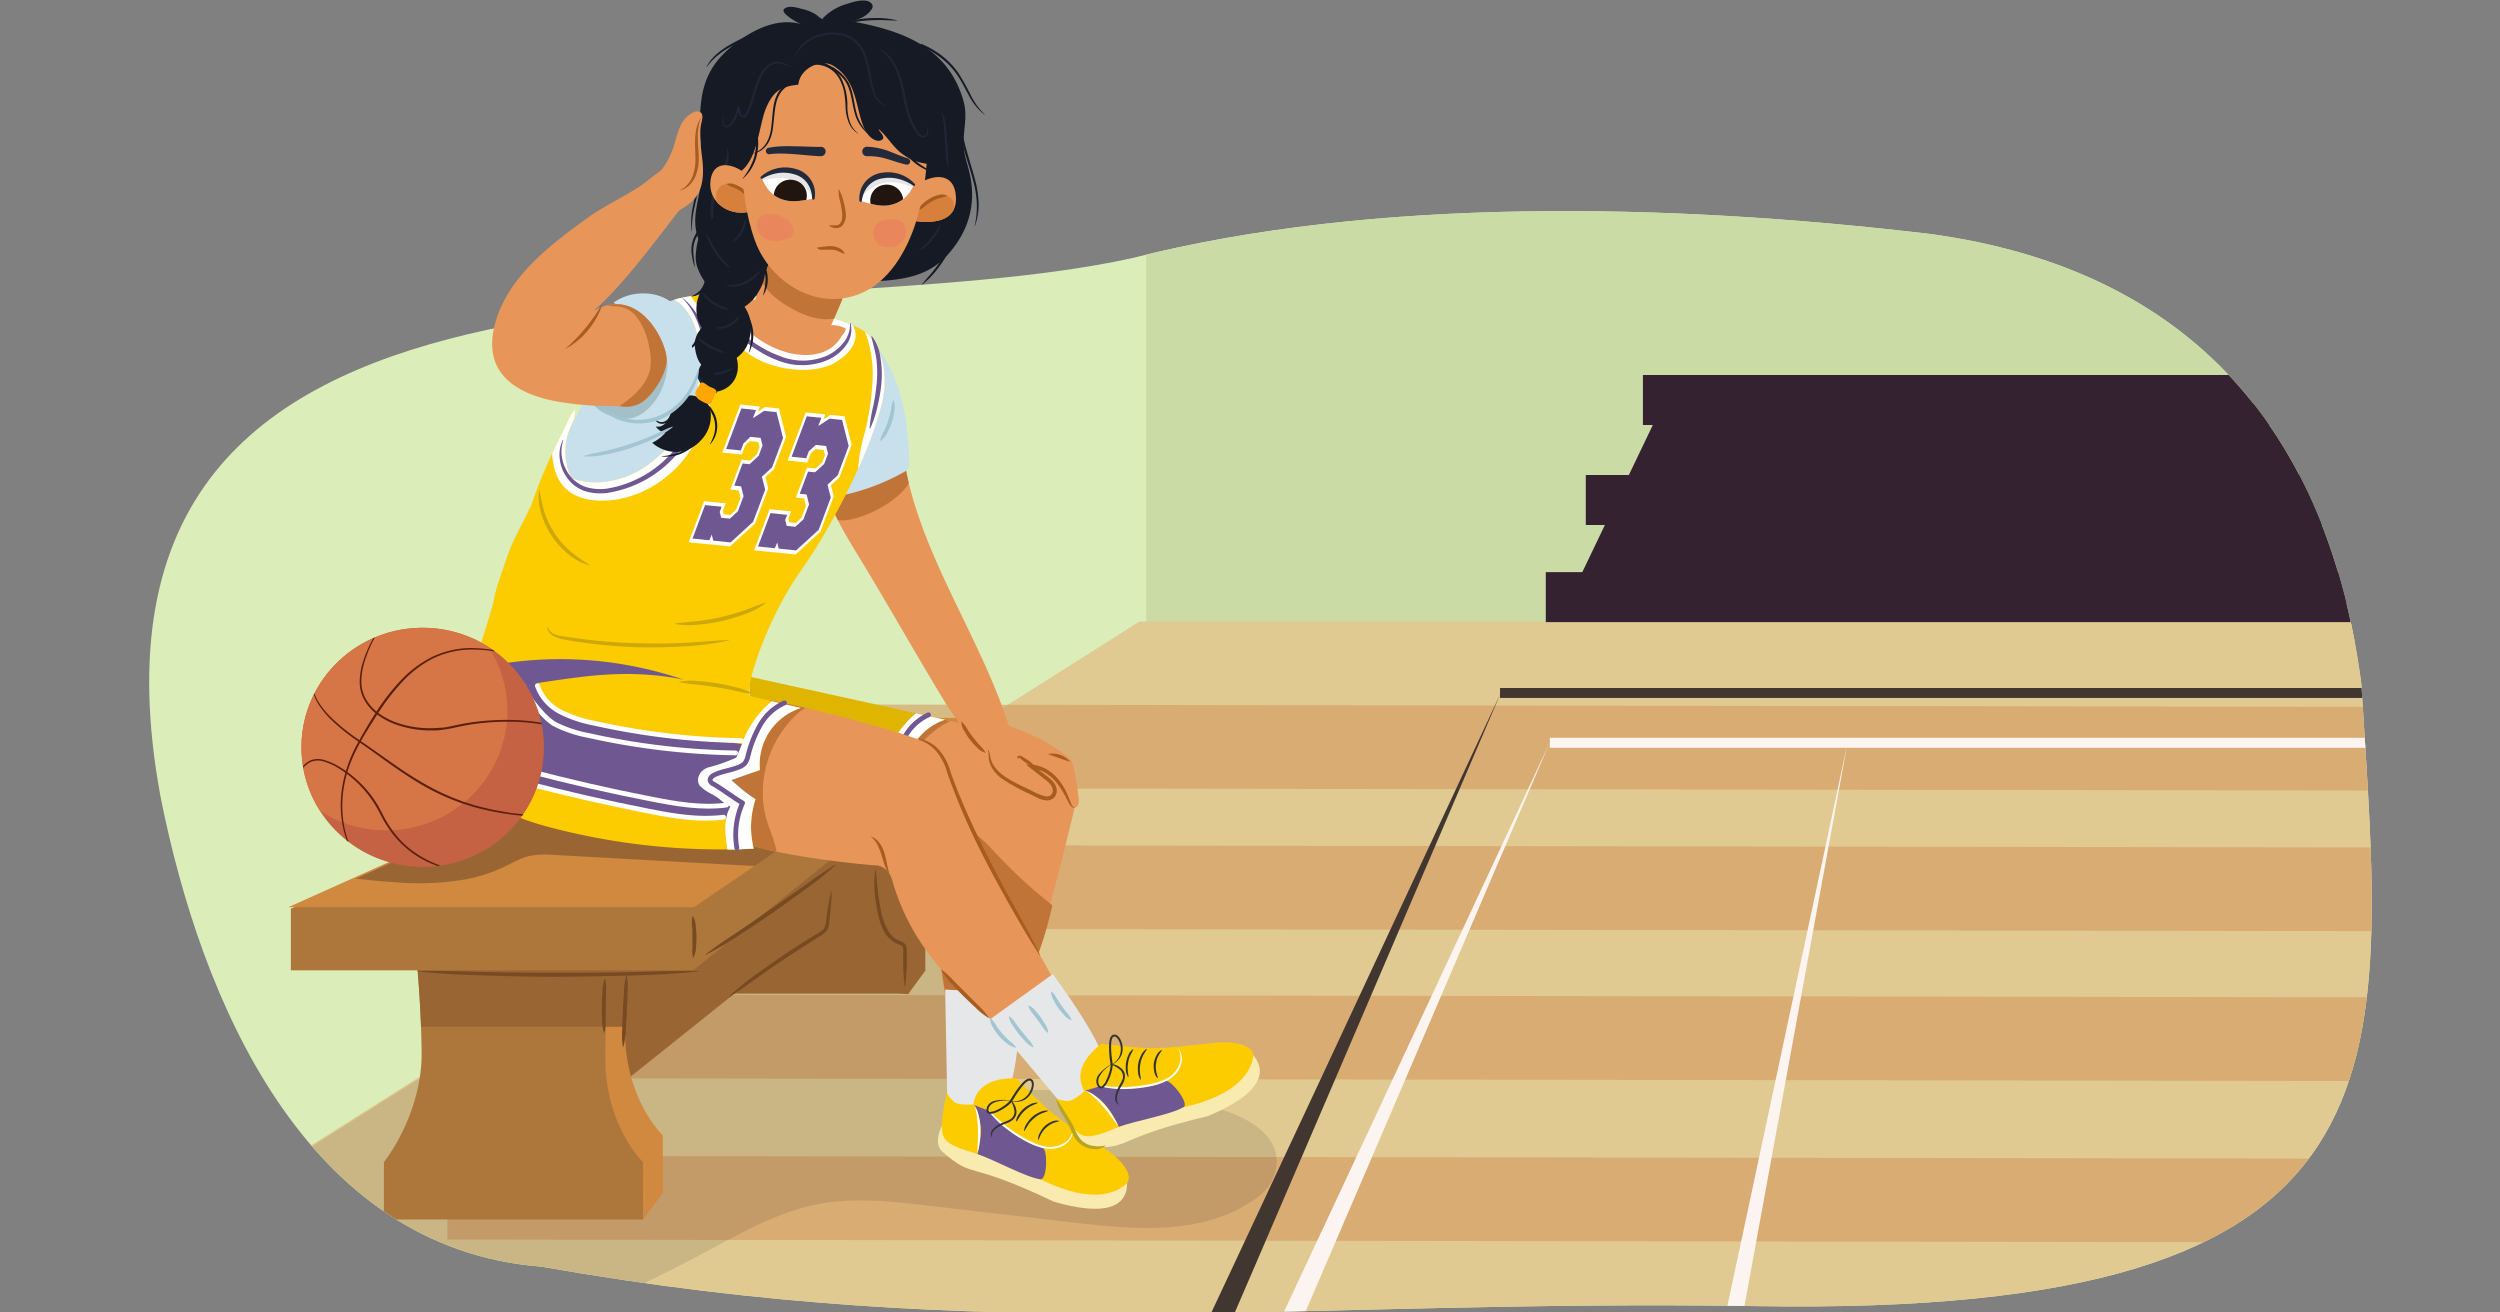 <svg xmlns="http://www.w3.org/2000/svg" xmlns:xlink="http://www.w3.org/1999/xlink" width="760" height="399" viewBox="0 0 760 399"><rect x="0" y="0" width="760" height="399" fill="#808080" stroke="none"/><defs><clipPath id="a"><path d="M717.83,207.73C707.71,131.48,666.34,81.92,586.58,71.1c-79-9.34-168.81-11.33-242.43,7.37C233.39,102.8,15.23,61.12,48.83,242.35c12.31,61.85,44,137.11,115.72,142.71,137.41,24.28,229.78,9.77,369.3,12C736.79,400.4,725.18,326.52,717.83,207.73Z" fill="none"/></clipPath><clipPath id="b"><path d="M234.79,77.45c-1.87,4.71-5.22,13.9-7.08,18.65,2,4.16,5.28,7.94,9.52,9.7s8.31,1.44,12.47,0c2.17-5,4.34-10,6.44-15C248.53,87.88,242.4,80.41,234.79,77.45Z" fill="#e89559"/></clipPath><clipPath id="c"><path d="M229.34,56C227,51.13,217.08,46.43,216,54.85,215,62.8,224.3,67.32,231,63" fill="#e89559"/></clipPath><clipPath id="d"><path d="M274.87,60c4.07-6,15.1-10.1,15.73-.25s-11.81,8.13-17.69,6.31" fill="#e89559"/></clipPath><clipPath id="e"><path d="M240.4,51.85c-2.81-.52-6.26.8-8.84,2.13,1.31,3.54,3.41,6,7.25,6.93,2.55.62,5.8,0,8.44-.54C247.23,55.79,245.13,52.73,240.4,51.85Z" fill="#fff"/></clipPath><clipPath id="f"><path d="M269.24,53.28c2.85-.24,6.14,1.42,8.58,3-1.64,3.38-4,5.61-7.88,6.17-2.58.37-5.75-.57-8.31-1.36C262.07,56.52,264.44,53.69,269.24,53.28Z" fill="#fff"/></clipPath><clipPath id="g"><ellipse cx="128.49" cy="227.18" rx="36.35" ry="36.86" transform="translate(-100.76 351.94) rotate(-89.06)" fill="none"/></clipPath><clipPath id="h"><path d="M-27.51,645.83c-11.2-84.43-57-139.3-145.32-151.28-87.46-10.34-186.91-12.55-268.42,8.16-122.63,26.94-332.61-22.56-327,181.45C-765,801-728.4,831.8-649,838c152.14,26.89,263.31,15,417.78,17.5C-6.52,859.15-19.38,777.35-27.51,645.83Z" fill="none"/></clipPath></defs><g clip-path="url(#a)"><rect x="11.93" y="-79.64" width="747.29" height="500.89" fill="#dbedb9"/><rect x="348.44" y="-17.72" width="486" height="213" fill="#cadba5"/><polygon points="12.62 400.01 782.01 400.01 742.74 188.95 346.39 188.95 12.62 400.01" fill="#e0ca92"/><polygon points="136 256.75 929 257.94 929 283.38 136 282.2 136 256.75" fill="#d1935a" opacity="0.55"/><polygon points="136 214 929 215.18 929 240.63 136 239.45 136 214" fill="#d1935a" opacity="0.55"/><polygon points="136 302.31 929 303.49 929 328.94 136 327.76 136 302.31" fill="#d1935a" opacity="0.55"/><polygon points="136 351.37 929 352.55 929 378 136 376.82 136 351.37" fill="#d1935a" opacity="0.55"/><path d="M173.83,400q20.56-8.68,40.3-19.19c11.24-6,22.5-12.52,35-14.84,10.84-2,22-.74,32.93.53l44,5.12c19.24,2.24,40.15,4.15,56.17-7.62a14.31,14.31,0,0,0,5.48-7.86c3-11.77-11.19-18.31-22.45-20.22a325,325,0,0,0-76-3.9l17.76-34.23c1.57-3,3.18-6.51,2-9.7-.87-2.31-3-3.85-5.16-5.11a56.06,56.06,0,0,0-24.07-7.48c-11.93-.92-22.26,1.6-32.68,7-13.84,7.23-28,10.31-43.43,12.32-10.42,1.36-20.85,2.85-31.24,4.55L13.41,400Z" opacity="0.1"/><line x1="456.01" y1="210.66" x2="739.78" y2="210.66" fill="none" stroke="#423631" stroke-miterlimit="10" stroke-width="3.03"/><path d="M347.52,442.74l1.59-3.22,1.73-3.61,3.44-7.23,6.85-14.51,13.65-29.07L402,326.93,456.3,210.52,405.68,328.58l-25.37,59-12.74,29.49-6.39,14.74L358,439.19l-1.62,3.68c-.58,1.29-1.25,2.69-1.88,4Z" fill="#423631"/><line x1="471.16" y1="225.81" x2="753.92" y2="225.81" fill="none" stroke="#fcf4f0" stroke-miterlimit="10" stroke-width="3.03"/><path d="M362.22,458.25l1.59-3.21,1.72-3.61,3.45-7.24,6.85-14.51,13.64-29.06,27.22-58.18L471,226,420.38,344.09,395,403.1l-12.73,29.49-6.4,14.74-3.23,7.37L371,458.39c-.58,1.28-1.24,2.68-1.87,4Z" fill="#fcf4f0"/><polygon points="561.62 226.03 511.7 498.67 503.77 497.1 561.62 226.03" fill="#fcf4f0"/><path d="M281.3,295.08l-5.24,7.17-63.43-7.17v-15.3s10-12.49,10-28.95a324.7,324.7,0,0,0-2.28-34.62h53.2a309.35,309.35,0,0,0-2.28,35.65c0,18.36,10,27.92,10,27.92Z" fill="#963"/><path d="M276.25,302.05H207.58V286.77s10-12.48,10-28.91a323.73,323.73,0,0,0-2.28-34.58h53.2a308.59,308.59,0,0,0-2.28,35.6c0,18.35,10,27.89,10,27.89Z" fill="#963"/><path d="M273.84,216.21H220.53s.34,2.76.76,7.07h-6.5s1.65,13.18,2.14,27.27h54.63A309.68,309.68,0,0,1,273.84,216.21Z" fill="#963"/><polygon points="144.97 345.47 168.98 345.47 253.03 278.26 253.03 262.67 242.11 262.67 144.97 319.6 144.97 345.47" fill="#963"/><polygon points="144.59 320.23 168.72 320.23 253.14 262.67 242.18 262.67 144.59 320.23" fill="#963"/><path d="M201.52,362.57l-6,8.16-72.75-8.16V345.15s11.48-14.23,11.48-33a367.81,367.81,0,0,0-2.61-39.42h61A350.48,350.48,0,0,0,190,313.35c0,20.92,11.48,31.8,11.48,31.8Z" fill="#d1883f"/><path d="M195.47,370.72H116.7V353.29s11.48-14.24,11.48-33a368.27,368.27,0,0,0-2.61-39.46h61A350.89,350.89,0,0,0,184,321.46c0,20.94,11.49,31.83,11.49,31.83Z" fill="#ad773b"/><path d="M192.76,272.76H132.05s.4,3.15.88,8.08H125.5S127.4,296,128,312.15h62.19A356,356,0,0,1,192.76,272.76Z" fill="#963"/><polygon points="88.42 294.98 210.72 294.98 294.43 227.66 294.43 219.24 215.61 219.24 88.42 276.27 88.42 294.98" fill="#ad773b"/><polygon points="87.64 275.79 210.98 275.79 295.4 218.23 215.91 218.23 87.64 275.79" fill="#d1883f"/><path d="M245.17,252.57a20.31,20.31,0,0,0-2.51-2.41c-14.95-12.26-34.24-17.63-53.67-19.33l-80.81,36.26.66.07c3.6.41,7.22.79,10.84,1a84.93,84.93,0,0,0,21.72-.81,48.18,48.18,0,0,0,11.47-3.64c2.81-1.32,5.52-3,8.56-3.59a27,27,0,0,1,7-.22l61,3.37Z" fill="#963"/><path d="M127,295.14c7.14-.1,14.25.22,21.38.37s14.24.23,21.36.21,14.24,0,21.36-.2,14.24-.43,21.38-.37v.15c-7.1.8-14.23,1.08-21.36,1.28s-14.26.33-21.39.36-14.26-.15-21.39-.36-14.26-.45-21.36-1.29Z" fill="#774a22"/><path d="M210.65,278.49a6.71,6.71,0,0,1,.86,3.11,27.85,27.85,0,0,1,.07,6.41,7.14,7.14,0,0,1-.78,3.13l-.14,0a10.1,10.1,0,0,1-.16-3.18c0-1,0-2.08,0-3.12s0-2.08-.09-3.13a9.18,9.18,0,0,1,.09-3.17Z" fill="#774a22"/><path d="M254,263a91.39,91.39,0,0,1-9.39,7.51q-4.86,3.54-9.77,7t-10,6.67a93.48,93.48,0,0,1-10.34,6.14l-.07-.12c3.14-2.51,6.5-4.68,9.82-6.9s6.62-4.5,9.89-6.79,6.59-4.55,9.84-6.87,6.45-4.73,9.93-6.76Z" fill="#774a22"/><path d="M221.64,302.93a79.94,79.94,0,0,1,9.27-7.47q4.83-3.49,9.79-6.79,2.49-1.62,5-3.19l2.53-1.55a9,9,0,0,0,2.24-1.61,5.76,5.76,0,0,0,.66-2.59l.41-2.94c.31-2,.67-3.91,1.13-5.85l.15,0c0,2-.16,4-.35,5.94l-.32,3c-.07.49-.11,1-.2,1.5a3.72,3.72,0,0,1-.63,1.59,9.14,9.14,0,0,1-2.51,1.91l-2.51,1.59q-2.49,1.59-5,3.24-5,3.22-9.82,6.64c-3.24,2.28-6.38,4.67-9.81,6.72Z" fill="#774a22"/><path d="M190.55,296.5a22.33,22.33,0,0,1,.21,5.47c0,1.81-.12,3.63-.2,5.44s-.19,3.63-.32,5.44a23.8,23.8,0,0,1-.73,5.42h-.15a23.91,23.91,0,0,1-.2-5.47c0-1.81.11-3.63.19-5.44s.19-3.63.32-5.44a22.74,22.74,0,0,1,.73-5.42Z" fill="#774a22"/><path d="M184,297.58a13.88,13.88,0,0,1,.23,4.1l-.06,4.08-.06,4.07a15.35,15.35,0,0,1-.33,4.09h-.15a12.2,12.2,0,0,1-.6-4.08c-.07-1.37-.08-2.74-.07-4.11s.07-2.74.18-4.1a12,12,0,0,1,.71-4.07Z" fill="#774a22"/><path d="M275,299.77a67.89,67.89,0,0,1-.41-9.66,7.94,7.94,0,0,0-.15-2.18c-.16-.48-.82-.68-1.64-1a8.26,8.26,0,0,1-3.82-3.4c-1.74-2.94-2.25-6.25-2.74-9.43a31.94,31.94,0,0,1-.15-9.71h.14c.37,3.21.57,6.39,1.06,9.54s1.11,6.34,2.73,9a7.16,7.16,0,0,0,3.22,3c.34.15.74.27,1.16.49a2.21,2.21,0,0,1,1.07,1.14,3.82,3.82,0,0,1,.2,1.4l0,1.21a67.76,67.76,0,0,1-.5,9.65Z" fill="#774a22"/><rect x="469.92" y="173.93" width="332.64" height="15.2" fill="#352231"/><rect x="482.08" y="144.4" width="332.64" height="15.2" fill="#352231"/><polygon points="819.93 183.48 476.44 183.48 505.58 122.69 819.93 122.69 819.93 183.48" fill="#352231"/><rect x="499.45" y="114" width="332.64" height="15.2" fill="#352231"/></g><path d="M320.48,233.49c4.13,3.95,7.28,7.64,6,12.95-8.17,34.29-13.69,50.31-22.09,82.41-6.68-1.51-14.74-2.22-15.07-10.57-2.25-25.63-8.42-33.23,1.26-57.07,1.5-2.83,14.75,8.88,11.42,8.53-11.27-2.7-31.91-8.46-41.72-14.62-3.3-2.07,2.44-8,.58-11.4s-2.28-7.8-.31-11.16c6.44-9.43,7.66-16.26,17.76-15.1C300,219.92,314.47,227.76,320.48,233.49Z" fill="#e89559"/><path d="M316.91,272.77l-1.37-1.14c-3.86-3.24-7.51-6.72-11-10.32-3.07-3.13-5.88-6.75-9.8-8.87-2.81-1.52-6.27-2.16-9.07-.25-3.47,2.38-4.9,7.35-5.72,11.3,3,1,6,1.9,8.86,2.74-6.26,19.42-2.54,24.7-.15,45.21a34.61,34.61,0,0,0,6,.81c4.57.31,9.36.57,13.52-1.35.29-.13.57-.28.86-.44,3.75-15.61,7.35-19.37,10.88-35.24C318.92,274.38,317.9,273.57,316.91,272.77Z" fill="#c17438"/><path d="M277.51,217.25c-8.46,5.64-10.5,5.88-16.94,15.31-2,3.36-1.55,7.74.31,11.16s-3.88,9.33-.58,11.4a76.57,76.57,0,0,0,13.29,6.16c0-3.18-1-6.44-1.47-9.64a30.09,30.09,0,0,1,.87-12.8,32.63,32.63,0,0,1,13.14-18.15,17.57,17.57,0,0,1,2.58-1.36C284.8,217.78,280.3,218.21,277.51,217.25Z" fill="#c17438"/><path d="M184.39,221.11c-1.19,8.71.46,18.23,6.4,24.72,5.38,5.88,12.92,4.34,20.66,6.25,20.12,5,41.47,11,62.15,9.65a26.9,26.9,0,0,1,.34-15,56.71,56.71,0,0,1-7.38-5.73l8.6-3.18a18,18,0,0,1,12.1-19.06l-24.89-5.47-24.89-5.47-24.76-5.44-12.51-2.75c-2.38-.52-5.36-1.49-7.65-.11s-3.33,4.95-4.29,7.4a69.09,69.09,0,0,0-3.4,11.25C184.68,219.17,184.52,220.13,184.39,221.11Z" fill="#e0b500"/><path d="M287.33,300.82l.7,36.84s11.71-.82,16.6-3.17,6-32.35,6-32.35Z" fill="#e6e7e8"/><path d="M341.64,354.76s8,19-21.28,10.55c-27.23-13-24-6.56-33.87-15.19-2.95-2.69-.19-7.76-.19-7.76Z" fill="#f9eaaf"/><path d="M287.83,332.25a10,10,0,0,0,2.41,2.84c1.44,1,5.64.67,5.64.67,1-6.52,7.25-7.85,11.65-7.95,0,0,1.41-.06,1.4,0,4.64,4.66,9.15,9.52,14.52,13.25,4.18,2.91,8.53,5.57,12.79,8.35s8.95,8.1,6,10.62c-8.91,7.52-24.09-.75-25.95-1.5-8.48-3.39-13.47-6.05-21.7-8.52a1.42,1.42,0,0,0-.22-.05c-7.92-2.46-8.29-4.35-7.95-9.27A68.56,68.56,0,0,1,287.83,332.25Z" fill="#fccc00"/><path d="M300.43,337.62s8.41,9.41,16.51,11.3c1.59.37,1.5,9.87-.68,9.58-4.31-.56-13.68-5.78-19.14-7.68,1.16-4.35,2-9.58-1-14.9Z" fill="#6f5791"/><path d="M296.11,335.76a9.92,9.92,0,0,1,1.44,3.58,19.1,19.1,0,0,1,.46,3.84,26.2,26.2,0,0,1-.18,3.86l-.28,1.9c-.15.63-.27,1.26-.43,1.88,0-1.29.1-2.55.14-3.82s.06-2.54,0-3.8a36.37,36.37,0,0,0-.28-3.76q-.12-.94-.33-1.86A10.59,10.59,0,0,0,296.11,335.76Z" fill="#fff"/><path d="M315.6,346.68a3.67,3.67,0,0,1,.54-2.33,7.72,7.72,0,0,1,1.46-2,7,7,0,0,1,2-1.31,3.51,3.51,0,0,1,2.38-.3v.08c-.76.28-1.47.44-2.15.75a6.77,6.77,0,0,0-1.82,1.27,7.14,7.14,0,0,0-1.4,1.74c-.38.65-.58,1.35-1,2.07Z" fill="#333"/><path d="M311.3,343.85a4.55,4.55,0,0,1,.91-2.41,9.32,9.32,0,0,1,1.7-2,9.16,9.16,0,0,1,2.22-1.35,4.4,4.4,0,0,1,2.54-.44v.08c-.8.34-1.57.55-2.31.89a9.05,9.05,0,0,0-2,1.33,9.33,9.33,0,0,0-1.66,1.78c-.47.67-.79,1.41-1.31,2.11Z" fill="#333"/><path d="M308.89,340.92a4,4,0,0,1,.8-2.16A9.25,9.25,0,0,1,311.2,337a8.82,8.82,0,0,1,2-1.28,3.94,3.94,0,0,1,2.26-.5v.08c-.68.38-1.36.6-2,.94a8.49,8.49,0,0,0-1.77,1.26,9,9,0,0,0-1.47,1.62c-.42.6-.71,1.25-1.21,1.86Z" fill="#333"/><path d="M300.48,337.5c2,1.82,3.9,3.67,6,5.27a41.27,41.27,0,0,0,6.81,4.17,18.38,18.38,0,0,0,3.69,1.42,8.41,8.41,0,0,0,3.86.16,7.51,7.51,0,0,0,3.48-1.63,5.12,5.12,0,0,0,1.74-3.4h.09a5,5,0,0,1-1.52,3.74,7.58,7.58,0,0,1-3.68,1.85,9.24,9.24,0,0,1-4.12-.13,19.77,19.77,0,0,1-3.83-1.42,38.28,38.28,0,0,1-6.89-4.28,27.84,27.84,0,0,1-5.73-5.69Z" fill="#fff"/><path d="M301.47,345.67a1.89,1.89,0,0,1,.08-2,4.49,4.49,0,0,1,1.48-1.43,11.12,11.12,0,0,1,1.77-.94l.93-.37.85-.37a2.84,2.84,0,0,0,1.83-2.77,9,9,0,0,0-1.36-3.49l.06-.06a5.31,5.31,0,0,1,1.89,3.5,3,3,0,0,1-.52,2,3.65,3.65,0,0,1-.72.8q-.42.3-.87.57l-.94.39-.9.33a11.24,11.24,0,0,0-1.7.85,5,5,0,0,0-1.36,1.22,2.17,2.17,0,0,0-.45,1.7Z" fill="#333"/><path d="M306.89,334.6a9.65,9.65,0,0,0-4.57.57,3,3,0,0,0-1.61,1.36,2.43,2.43,0,0,0-.23,1c0,.31.17.44.5.47a5,5,0,0,0,2.1-.59,15.35,15.35,0,0,0,2-1.15,9.92,9.92,0,0,0,1.75-1.45c.43-.53.83-1.3,1.26-1.94a23.91,23.91,0,0,1,2.88-3.82,5.29,5.29,0,0,1,.95-.8,1.73,1.73,0,0,1,1.36-.32,1.36,1.36,0,0,1,.93,1.08,3.3,3.3,0,0,1,0,1.29,5.84,5.84,0,0,1-2.66,4A5.75,5.75,0,0,1,306.89,334.6Zm0-.08a5,5,0,0,0,4.41-.62,5.65,5.65,0,0,0,2.34-3.69c.12-.69,0-1.58-.52-1.69s-1.21.45-1.72,1a25.08,25.08,0,0,0-2.76,3.74l-.63,1a7.17,7.17,0,0,1-.7,1,10.2,10.2,0,0,1-1.89,1.54,16,16,0,0,1-2.1,1.18,5.45,5.45,0,0,1-2.42.62,1.26,1.26,0,0,1-.71-.3,1.13,1.13,0,0,1-.31-.72,3.09,3.09,0,0,1,.29-1.29,3.29,3.29,0,0,1,1.95-1.57A11.66,11.66,0,0,1,306.91,334.52Z" fill="#333"/><path d="M287.26,218.8l-8.79-1.94a26.33,26.33,0,0,0-5.68,6.36,26.66,26.66,0,0,0-2.9,5.83c-.8,2.26-2,5.09-2,5.09a52,52,0,0,1-7.92,3c-2.69.55-4.55,3.49-3,5.76a13.9,13.9,0,0,0,3.51,2.4c3.18,1.57,2.69,2.23,5.87,3.8-2.19,3.92-1.42,8.63-.74,13.07,3.19-.05,4.82-.21,8-.41a26.9,26.9,0,0,1,.34-15,56.71,56.71,0,0,1-7.38-5.73l8.6-3.18A18,18,0,0,1,287.26,218.8Z" fill="#fff"/><path d="M282.28,217.31a15.82,15.82,0,0,0-7,6.34,35.5,35.5,0,0,0-3.85,9.95,5.1,5.1,0,0,1-1.07,2.4,5,5,0,0,1-1.54,1c-2.3,1.06-4.89,1.31-7.19,2.37-.83.39-1.82,1.08-1.57,2a2,2,0,0,0,1.07,1c2.85,1.58,6,4,8.82,5.57a23.51,23.51,0,0,0-1.56,13.68" fill="none" stroke="#6f5791" stroke-linecap="round" stroke-linejoin="round" stroke-width="1.46"/><path d="M324,229.63a6.48,6.48,0,0,1,1.67,1.63,6.58,6.58,0,0,1,.75,2.17,91.62,91.62,0,0,1,1.52,9.43c.12,1.1-.17,2.65-1.27,2.61-.75,0-1.18-.82-1.48-1.5a25.77,25.77,0,0,0-4.28-7.22,10.65,10.65,0,0,0-7.33-3.72l4.23,3.23a8.39,8.39,0,0,1,2.44,2.49A2.82,2.82,0,0,1,320,242c-1.2,1.18-3.21.5-4.73-.24L309.68,239c-3.84-1.9-8.15-4.4-8.83-8.63a14.76,14.76,0,0,0-.38-2.41,6.6,6.6,0,0,0-2.77-3c-1.74-1.21-4.56-3.51-2.68-5.85a4.25,4.25,0,0,1,5.39-.92c5,2.36,10.29,3.65,15.21,6.17A59.13,59.13,0,0,1,324,229.63Z" fill="#e89559"/><path d="M273.93,131.38c1.89,33.59,25.18,61.59,34.2,94a3.7,3.7,0,0,1-1.07,2.9,1.83,1.83,0,0,1-.67.26c-3.46.76-2.57,5.31-5.24,3s-11.48-14.15-13.32-17.18c-9.95-16.35-17.52-30-27.47-46.32-6-9.8-12.15-20.6-10.71-32,.61-4.82,2.57-9.35,4.51-13.81,2.5-5.74,5.15-11.68,9.88-15.77" fill="#e89559"/><path d="M274.93,140.3c-1.84-1.53-4.08-1.24-6.37-.48a87.23,87.23,0,0,0-10.78,4.51c-2.56,1.26-5.15,2.71-6.73,4.94a57.66,57.66,0,0,0,3.69,8.88,14.65,14.65,0,0,0,5.41-.6,35.31,35.31,0,0,0,10.28-4.86c2.1-1.46,4.62-3.54,5.84-5.85Q275.49,143.6,274.93,140.3Z" fill="#c17438"/><path d="M273.2,118.35c2.26,7.11,3,14.62,3.16,22.08a3.7,3.7,0,0,1-.33,2,3.75,3.75,0,0,1-1.49,1.23,66,66,0,0,1-29.22,8.27c-1.53.06-3.23,0-4.35-1-1.55-1.45-1.19-3.94-.84-6,1.44-8.54.63-17.39,2.59-25.82,1.55-6.64,5.31-12.81,11.26-16.32,2.19-1.3,4.77-2.39,7.33-1.65,2.92.84,4.92,3.59,6.52,6A44,44,0,0,1,273.2,118.35Z" fill="#c8e0eb"/><path d="M271.66,121.69a6.12,6.12,0,0,1,.2,3.36,17.65,17.65,0,0,1-.73,3.28,18.08,18.08,0,0,1-1.35,3.09,6.54,6.54,0,0,1-2.14,2.59l-.12-.09a14.42,14.42,0,0,1,1.29-3,27.53,27.53,0,0,0,2-6.06,14.55,14.55,0,0,1,.73-3.18Z" fill="#a1c5d1"/><path d="M309.84,230.44c.05.08-.07.22-.19.18a.49.49,0,0,1-.27-.13.41.41,0,0,1-.12-.37.59.59,0,0,1,.27-.32,1.32,1.32,0,0,1,1.18.18,15.49,15.49,0,0,1,1.62,1,12.78,12.78,0,0,1,2.84,2.57,12.76,12.76,0,0,1-3.41-1.74,16.54,16.54,0,0,1-1.49-1.16,1.41,1.41,0,0,0-.56-.37s-.08,0-.08,0,0,0,0,.07S309.75,230.62,309.84,230.44Z" fill="#a75c20"/><path d="M318.59,229.21a7.19,7.19,0,0,1,6.77,2.37c-1.22-.34-2.29-.76-3.4-1.14S319.76,229.71,318.59,229.21Z" fill="#a75c20"/><path d="M267.75,124.1c-4.19,15.38-14.85,28-24.07,41s-17.5,28.15-15.79,44c.2,1.83.29,4.14-1.34,5a4.34,4.34,0,0,1-2.21.27,192.15,192.15,0,0,1-75.14-20l3.29-17.56a61.22,61.22,0,0,1,1.83-7.82,60.93,60.93,0,0,1,3.55-8l12.7-25.3c4.63-9.23,9.27-18.47,14.92-27.1,4.8-7.34,10.8-14.56,19.12-17.35a36.42,36.42,0,0,1,11.81-1.51A85.54,85.54,0,0,1,235.34,92c5.18,1.21,10.14,3.14,15.33,4.33,6.55,1.51,12.69,2.46,15.91,9.07C269.52,111.41,269.49,117.72,267.75,124.1Z" fill="#c8e0eb"/><path d="M266.58,105.38a22.42,22.42,0,0,0-3.46-4.45s-7.45-4.36-11.46-4.16c-6.91.33-14.5,4.47-17.88-1.57-.73-1.31-1.28-2.75-2.1-4a85,85,0,0,0-15.26-1.48A37,37,0,0,0,205,91.12a8.62,8.62,0,0,1,.94.59c3,2.19,4.94,5.85,5.85,9.39,4,15.53-3.22,33.27-16.92,41.59-6.24,3.79-14.68,5.25-21.12,2.61a16.75,16.75,0,0,1-.92-2.18,18.66,18.66,0,0,1-.1-11.38c.62-2,2.48-5.09,2-7.14-1.49,1.43-2.4,4.16-3.34,6q-3.57,6.91-6.54,14.13c-1,2.38-1.92,4.78-2.8,7.2-.26.71-.51,1.43-.76,2.15-1.16,2.31-2.31,4.62-3.47,6.92a60.93,60.93,0,0,0-3.55,8c-.84,2.54-3.4,9.48-3.89,12.12-1.1,5.85-5.1,16.39-6.19,22.24,23.33,11.68,54,9.54,80.1,11a4.34,4.34,0,0,0,2.21-.27c1.63-.84,1.21-3.15,1.34-5,.37-5.11,6.39-22.58,15.61-35.59s20.06-34,24.25-49.41C269.49,117.72,269.52,111.41,266.58,105.38Z" fill="#fccc00"/><path d="M259.39,99.1a.52.52,0,0,1-.06-.13c-2.44-1.13-5.54-2.31-7.67-2.2-6.91.33-14.5,4.47-17.88-1.57-.73-1.31-1.28-2.75-2.1-4a85.23,85.23,0,0,0-14.34-1.45,6,6,0,0,0-.15,4,26.58,26.58,0,0,0,4,7.6c4.2,5.16,8.35,8.3,14.77,10,5.13,1.35,11,1.66,16-.21C254.26,110.31,262.55,105.47,259.39,99.1Z" fill="#fff"/><path d="M215.34,99.87a27.1,27.1,0,0,0-5.4-9.8A28.34,28.34,0,0,0,205,91.12a8.62,8.62,0,0,1,.94.59c3,2.19,4.94,5.85,5.85,9.39,4,15.53-3.22,33.27-16.92,41.59-6.24,3.79-14.68,5.25-21.12,2.61a16.75,16.75,0,0,1-.92-2.18,18.66,18.66,0,0,1-.1-11.38c.62-2,2.48-5.09,2-7.14-1.49,1.43-2.4,4.16-3.34,6-1.24,2.4-2.42,4.84-3.55,7.29.28,4,1.28,7.86,4.05,10.57s6.69,3.63,10.49,3.72c10.08.25,19.85-5.16,26-13.16s8.8-18.3,8.62-28.37A38.93,38.93,0,0,0,215.34,99.87Z" fill="#fff"/><path d="M207.37,90.44A19.71,19.71,0,0,1,214.15,101a38.1,38.1,0,0,1,1.2,12.66,41.13,41.13,0,0,1-8.85,23.55,35,35,0,0,1-21.68,12.61,16.33,16.33,0,0,1-6.48-.37,10.71,10.71,0,0,1-5.46-3.57,11.91,11.91,0,0,1-2.65-5.88,10.45,10.45,0,0,1,.87-6.27l.16.06a11.4,11.4,0,0,0-.56,3,12.31,12.31,0,0,0,.28,3,11.55,11.55,0,0,0,1.05,2.84,10.44,10.44,0,0,0,1.67,2.49,10.17,10.17,0,0,0,5,3.1,15.07,15.07,0,0,0,6,.29,33.67,33.67,0,0,0,20.73-12.28,41.47,41.47,0,0,0,7.7-35,27.53,27.53,0,0,0-2.17-5.75,21,21,0,0,0-3.66-5Z" fill="#6f5791"/><path d="M219.6,90.1a13,13,0,0,0,2,6.41,21.64,21.64,0,0,0,4.38,5.13,36.2,36.2,0,0,0,11.75,6.84,18.5,18.5,0,0,0,13.17-.14,13.53,13.53,0,0,0,5.31-3.92,9,9,0,0,0,2.21-6.17l.17,0a8.1,8.1,0,0,1-1.5,6.87,13.76,13.76,0,0,1-5.69,4.41,19.81,19.81,0,0,1-14.12.35,31.88,31.88,0,0,1-6.43-3.06,40.7,40.7,0,0,1-5.71-4.2,20.64,20.64,0,0,1-4.52-5.52,10.12,10.12,0,0,1-1.14-7Z" fill="#6f5791"/><path d="M264.3,85.6c9.17-.4,17.5-1.19,23.66-8s8.45-14.35,7.25-22.56c-.67-4.61-2.09-6.84-2.25-11-.18-4.54,1.25-8.65,0-13.1-4.5-16.57-18.71-21.74-34.42-24.52C261.1,6,263.53,5,265,2.78A1.32,1.32,0,0,0,265,1.14c-1.57-1.89-5.56-.58-7.36,0a16.47,16.47,0,0,0-7.39,4.3c-.15.13-.15.39,0,.41-.73-.06-1.87-1.27-2.35-1.52a13.54,13.54,0,0,0-3.39-1.44c-1.75-.42-4.58-1.46-6.08-.22s4.06,4.26,5,4.64C235.88,5.19,228,9.51,222.5,14.05c-7.5,6.17-9.5,12.71-9.69,21.85-.13,6.26.79,11.88.39,18.25-.45,7-3.83,12.79-.15,20.2s12,11.06,21,12.63S255.13,86,264.3,85.6Z" fill="#151a25"/><path d="M234.91,85.16l.06,0-.11,0Z" fill="#729deb"/><path d="M234.79,77.45c-1.87,4.71-5.22,13.9-7.08,18.65,2,4.16,5.28,7.94,9.52,9.7s8.31,1.44,12.47,0c2.17-5,4.34-10,6.44-15C248.53,87.88,242.4,80.41,234.79,77.45Z" fill="#e89559"/><g clip-path="url(#b)"><path d="M235.25,81.56c2.5,2.59,6,2.87,9.34,4.5,1.54.75,3.93.76,5.78,1.41s4.08.52,5.91,1.83,1.06,5.86-.19,7.57c.17.32,1.2-1.44.81-1.22-4.73,2.63-10.39,1.2-14.95-1.17C236.86,91.83,233,89,230.62,83.84,229.27,81,233.12,79.36,235.25,81.56Z" fill="#c17438"/></g><path d="M225.7,90.12a52.66,52.66,0,0,1,7,2.08c3.69,1.25,10.55,3.39,15.3,5.72,4,2,5.16-.13,9.18,2-.52,1.66-.83,1.43-1.43,2.45-6.32,10.82-26.6,4.68-33.44-8.5C221,91.39,222.65,89.5,225.7,90.12Z" fill="#e89559"/><path d="M259.42,10.14a15.45,15.45,0,0,0-3.58-3,24.55,24.55,0,0,0-4.37-1.83V5.2a10,10,0,0,1,4.68,1.35,12.86,12.86,0,0,1,3.73,3.19Z" fill="#151a25"/><path d="M217.79,69.8a6.92,6.92,0,0,1-1.53-2.94,11.35,11.35,0,0,1-.27-3.33A26.87,26.87,0,0,1,217.08,57a32.28,32.28,0,0,1,2.63-6A9.3,9.3,0,0,0,220.89,45s0-.06.05-.07a.05.05,0,0,1,.05,0,5.62,5.62,0,0,1,.51,3.29,10.74,10.74,0,0,1-1.08,3.16A30.77,30.77,0,0,0,218,57.3a25.69,25.69,0,0,0-1.16,6.27,12.81,12.81,0,0,0,1.09,6.17.05.05,0,0,1,0,.07A.06.06,0,0,1,217.79,69.8Z" fill="#1f2534"/><path d="M229.34,56C227,51.13,217.08,46.43,216,54.85,215,62.8,224.3,67.32,231,63" fill="#e89559"/><g clip-path="url(#c)"><path d="M218.79,56.9c1.94-2.17,5,0,6.66,1.46a13.61,13.61,0,0,1,4.24,6.6c.23.68-.39,1.13-1,1.36-.37.14-.61.5-1.08.57a9,9,0,0,1-7.87-2.59C217.77,62.24,216.84,59.06,218.79,56.9Z" fill="#d7803b"/></g><path d="M274.87,60c4.07-6,15.1-10.1,15.73-.25s-11.81,8.13-17.69,6.31" fill="#e89559"/><g clip-path="url(#d)"><path d="M280.19,62.49a12.32,12.32,0,0,1,6.62-3,2.89,2.89,0,0,1,3.2,2.89,6.48,6.48,0,0,1-2.5,5.29c-2.16,1.92-5.13,3.81-8.1,3.66a2.63,2.63,0,0,1-2.6-2.16C276.07,66.52,278.34,64,280.19,62.49Z" fill="#d7803b"/></g><path d="M228.39,60.94a6.57,6.57,0,0,1-1.77-1.5A13.42,13.42,0,0,0,224.9,58,10.9,10.9,0,0,0,223,57a9.47,9.47,0,0,1-2.09-1,.07.07,0,0,1,0-.11l0,0a3.62,3.62,0,0,1,2.43.17,9,9,0,0,1,2.19,1.1,10,10,0,0,1,1.81,1.63,3.77,3.77,0,0,1,1.16,2.12.08.08,0,0,1-.07.08Z" fill="#a75c20"/><path d="M287.88,59.59a15.4,15.4,0,0,1-2.38.67,10.63,10.63,0,0,0-2.19,1,14.73,14.73,0,0,0-2,1.34A8.32,8.32,0,0,1,279.21,64a.08.08,0,0,1-.1,0,0,0,0,0,1,0-.05,4.58,4.58,0,0,1,1.54-2.1,11.66,11.66,0,0,1,2.12-1.55,9.32,9.32,0,0,1,2.48-1,3.61,3.61,0,0,1,2.64.16.09.09,0,0,1,0,.11Z" fill="#a75c20"/><path d="M221.25,65.87c.52.07.57,1,.2,1.2s-.5.34-.81.55a2.7,2.7,0,0,1,1,2.27c0,.28-.09.68-.06.92a3.1,3.1,0,0,0,.15.57c.06.17-.07.36.09.44a2.73,2.73,0,0,1,1.66,2.68c0,.06,0,.17,0,.24a3.26,3.26,0,0,1,1.9.84,2.4,2.4,0,0,1,1.37,2.09c.18-.19.27-.43.45-.6,2-1.77,4.52-.62,4.43,2.1,2.16,4.22,0,8.56-2.75,11.94a13.66,13.66,0,0,1-2.55,2.15c2.55,3.74,2.45,8.11.62,12.13a10.45,10.45,0,0,1-3,3.39c1.69,6.31-2.69,11.1-9.11,10.4-.79-.09-1.11-1-1.27-1.67a5.61,5.61,0,0,1-.42-6.64,9.29,9.29,0,0,1-1.14-2.05c-1.17-3.36-1.25-6.52,1.39-9.18A11.08,11.08,0,0,1,212.11,97a11.59,11.59,0,0,1,2.53-10.71c-1.62-2.5-3.26-5.22-3.15-8.31C211.72,71.9,214.09,64.83,221.25,65.87Z" fill="#151a25"/><path d="M202.21,131.61a12.61,12.61,0,0,1-3.94,3,11.22,11.22,0,0,0,8,2.78,10.55,10.55,0,0,0,6.81-3.55,10.36,10.36,0,0,0,3-6.91c.19-2.22-.59-4.75-2.65-5.94-.17-.1-.38,0-.5.15a5.47,5.47,0,0,0-7.41,1.25c-1.22,1.47-1.4,3.19-2.28,4.83a4.09,4.09,0,0,1-2.42,2.38,3.14,3.14,0,0,1-1.47.05A4.85,4.85,0,0,0,202.21,131.61Z" fill="#151a25"/><path d="M212,114.13a9.16,9.16,0,0,1,1.39,1.48,14.53,14.53,0,0,0,1.42,1.41,13.09,13.09,0,0,0,1.56,1.22A10.66,10.66,0,0,1,218,119.4a0,0,0,0,1,0,.07l0,0a3.89,3.89,0,0,1-2-.68,10.6,10.6,0,0,1-3.14-2.77,3.91,3.91,0,0,1-1-1.86.05.05,0,0,1,0-.06Z" fill="#122950"/><path d="M214.75,71a17.93,17.93,0,0,1,1.59,2.78c.51.94,1,1.86,1.62,2.73a27.38,27.38,0,0,0,1.9,2.53A30.79,30.79,0,0,1,222,81.42a0,0,0,0,1,0,.07,0,0,0,0,1-.05,0,8.91,8.91,0,0,1-2.52-2,20.86,20.86,0,0,1-2-2.56,24.72,24.72,0,0,1-1.6-2.83A10,10,0,0,1,214.67,71s0,0,0,0A0,0,0,0,1,214.75,71Z" fill="#1f2534"/><path d="M231.22,82.24a7.16,7.16,0,0,1-2,2.36,11.31,11.31,0,0,1-2.61,1.71,9.31,9.31,0,0,1-3,.84,5.2,5.2,0,0,1-3.06-.51.07.07,0,0,1,0-.07l0,0a29,29,0,0,0,3-.06,9.69,9.69,0,0,0,2.77-.86,12.54,12.54,0,0,0,2.5-1.54,28.1,28.1,0,0,1,2.34-1.91,0,0,0,0,1,.06,0A.06.06,0,0,1,231.22,82.24Z" fill="#1f2534"/><path d="M221.46,94.2a5,5,0,0,1-2.38-.52,12.52,12.52,0,0,1-2.19-1.11A13.29,13.29,0,0,1,215,91.06a5.17,5.17,0,0,1-1.47-2,0,0,0,0,1,0-.06h0a13.71,13.71,0,0,1,1.84,1.51,16.71,16.71,0,0,0,1.88,1.37,16.37,16.37,0,0,0,2.05,1.13,12.39,12.39,0,0,1,2.14,1,0,0,0,0,1,0,.07Z" fill="#1f2534"/><path d="M224.8,95.91a3.3,3.3,0,0,1-1.06,1.9A6.61,6.61,0,0,1,222,99.16a6.88,6.88,0,0,1-2.11.69,3.58,3.58,0,0,1-2.17-.16,0,0,0,0,1,0-.07,0,0,0,0,1,0,0c.72-.23,1.38-.25,2.05-.4a7.48,7.48,0,0,0,1.88-.7,7.18,7.18,0,0,0,1.64-1.16,20.2,20.2,0,0,1,1.46-1.48s.05,0,.06,0S224.81,95.89,224.8,95.91Z" fill="#1f2534"/><path d="M220.36,107.21a5.29,5.29,0,0,1-2.37-.43,14.66,14.66,0,0,1-2.21-1,14.27,14.27,0,0,1-2-1.36,5.64,5.64,0,0,1-1.63-1.77.06.06,0,0,1,0-.07h0a11.83,11.83,0,0,1,2,1.31,19,19,0,0,0,2,1.24,17.42,17.42,0,0,0,2.08,1,11.39,11.39,0,0,1,2.15,1,0,0,0,0,1,0,.07Z" fill="#1f2534"/><path d="M222.74,111.85a2.46,2.46,0,0,1-1.2,1.08,8,8,0,0,1-1.49.61,9.54,9.54,0,0,1-1.58.29,2.87,2.87,0,0,1-1.58-.14.06.06,0,0,1,0-.07s0,0,0,0a4.06,4.06,0,0,1,1.5-.43,13.52,13.52,0,0,0,1.46-.35,11.76,11.76,0,0,0,1.41-.49,4.5,4.5,0,0,1,1.44-.55.06.06,0,0,1,.06,0S222.75,111.85,222.74,111.85Z" fill="#1f2534"/><path d="M211.47,119.07c.31-.73.8-1.42,1.16-2.13.15-.29.23-.51.58-.62s.58,0,1,.23,1,.76,1.53,1,1.91.66,2,1.34-.4,1.09-.61,1.61-.37.81-.58,1.34-.58,1.3-1.36,1a12.1,12.1,0,0,1-2.39-1.19,2.66,2.66,0,0,1-1.4-1.88A1.41,1.41,0,0,1,211.47,119.07Z" fill="#ffa600"/><path d="M216.27,66.62c-1,1-2,2-2.84,3A12,12,0,0,0,211.32,73a9.16,9.16,0,0,0-.53,4c.07,1.36.33,2.73.41,4.12l-.09,0a25.62,25.62,0,0,1-.86-4.09,9.39,9.39,0,0,1,.47-4.23,11.66,11.66,0,0,1,2.2-3.64c.9-1.08,1.94-2,2.92-3Z" fill="#151a25"/><path d="M232.16,79.86a11.19,11.19,0,0,1,1.24,5A8.94,8.94,0,0,1,232,89.81l-.08,0a17,17,0,0,0,.82-4.89,12.85,12.85,0,0,0-1.16-4.77Z" fill="#151a25"/><path d="M214.82,85.68a5.87,5.87,0,0,1-1.5,3,4.31,4.31,0,0,1-3,1.43l0-.08a9,9,0,0,0,2.53-1.78,6.91,6.91,0,0,0,1.38-2.71Z" fill="#151a25"/><path d="M212.82,101.35a10.34,10.34,0,0,1-1.46,3.48,4.38,4.38,0,0,1-1.49,1.28,2.92,2.92,0,0,1-1.89.29v-.09a5.88,5.88,0,0,0,1.64-.67,4,4,0,0,0,1.22-1.19,14,14,0,0,0,1.41-3.29Z" fill="#151a25"/><path d="M226.55,94.5a13.3,13.3,0,0,1,2.41,6.24,11.43,11.43,0,0,1-1.3,6.51l-.08,0a17.37,17.37,0,0,0,.74-6.41,14.35,14.35,0,0,0-2.28-6Z" fill="#151a25"/><path d="M214.76,123.87a.61.61,0,0,1,.65-.39.93.93,0,0,1,.54.27c.23.28.33.47.5.71a11.24,11.24,0,0,1,.8,1.44,8.65,8.65,0,0,1,.78,3.21,8.29,8.29,0,0,1-2.17,6l-.08,0a16.28,16.28,0,0,0,1.25-2.89,8.52,8.52,0,0,0,.36-3.05,8.74,8.74,0,0,0-.76-3,13.8,13.8,0,0,0-.73-1.37c-.14-.2-.31-.48-.41-.61a.33.33,0,0,0-.15-.1c-.06,0,0,0,0,0Z" fill="#151a25"/><path d="M214.68,128.35A16.52,16.52,0,0,1,213,132.7a12,12,0,0,1-3.05,3.55,12.42,12.42,0,0,1-4.16,2.12,13.56,13.56,0,0,1-4.61.42v-.09a22.74,22.74,0,0,0,4.45-.86,11.53,11.53,0,0,0,3.92-2.1,12,12,0,0,0,2.86-3.37,17.42,17.42,0,0,0,1.65-4.18Z" fill="#151a25"/><path d="M205.2,124.77c-.27.62-.48,1.29-.83,1.92a4.28,4.28,0,0,1-1.46,1.65,3,3,0,0,1-2.19.45,2.11,2.11,0,0,1-1.6-1.42l.07,0a2.52,2.52,0,0,0,1.63.92,2.4,2.4,0,0,0,1.73-.45,4.08,4.08,0,0,0,1.22-1.44c.31-.58.57-1.21.87-1.84Z" fill="#151a25"/><path d="M282,27.65c.44,16.78.46,35.37-7.85,49.71-5.07,8.75-12.57,14-22.15,13.5s-19-7.91-22.5-17.7c-5.74-16-4-34.75-3.4-51.93,7.22-6.35,15.32-8,25.55-7.69S274.84,18.71,282,27.65Z" fill="#e89559"/><path d="M255.05,57.64a12.26,12.26,0,0,1,1.33,3.49,20,20,0,0,1,.73,3.74,4.76,4.76,0,0,1-1.19,3.87,2.64,2.64,0,0,1-2.08.59,4.82,4.82,0,0,1-1.82-.69.07.07,0,0,1,0-.1.09.09,0,0,1,.06,0c1.28-.12,2.54.21,3.2-.49a2.84,2.84,0,0,0,.67-1.38,6.25,6.25,0,0,0,.08-1.69,25.25,25.25,0,0,0-.58-3.57,10.83,10.83,0,0,1-.5-3.7.08.08,0,0,1,.08-.07A.1.1,0,0,1,255.05,57.64Z" fill="#a75c20"/><path d="M240.4,51.85c-2.81-.52-6.26.8-8.84,2.13,1.31,3.54,3.41,6,7.25,6.93,2.55.62,5.8,0,8.44-.54C247.23,55.79,245.13,52.73,240.4,51.85Z" fill="#fff"/><g clip-path="url(#e)"><path d="M241.62,54.82a5,5,0,1,0,3.46,6A4.78,4.78,0,0,0,241.62,54.82Z" fill="#21150f"/><path d="M227.93,51.79c4.35-1.25,8.93-2,13.49-.88a12.41,12.41,0,0,1,8.49,6.73,1.85,1.85,0,1,1-3.26,1.73,10,10,0,0,0-6.7-4.92c-3.87-.86-7.52.23-11.23.95A1.85,1.85,0,1,1,227.93,51.79Z" opacity="0.1"/></g><path d="M249.49,47.49c-2.76-.1-5.36-.43-8-.62-1.3-.1-2.6-.17-3.89-.19a23.37,23.37,0,0,0-3.77.22h0a1,1,0,0,1-.37-1.93,24.73,24.73,0,0,1,4.12-.49c1.36-.06,2.71-.06,4,0,2.67,0,5.35.21,7.87.16h0A1.43,1.43,0,0,1,251,46a1.45,1.45,0,0,1-1.41,1.48Z" fill="#232a3c"/><path d="M263.63,44.61a21,21,0,0,1,6.54,1.33c2,.75,3.9,1.63,5.82,2.19a1,1,0,0,1,.67,1.22,1,1,0,0,1-1.15.69c-2.15-.46-4.15-1.24-6.09-1.79a18.31,18.31,0,0,0-5.79-.76,1.43,1.43,0,0,1-1.5-1.38,1.44,1.44,0,0,1,1.39-1.5h.11Z" fill="#232a3c"/><path d="M246.87,60.31a8.32,8.32,0,0,0-1.49-4.68A7.15,7.15,0,0,0,241.49,53a11.62,11.62,0,0,0-4.94-.39,13.44,13.44,0,0,0-4.79,1.7.37.37,0,0,1-.51-.14.38.38,0,0,1,.07-.47,10.94,10.94,0,0,1,5-2.55,11.35,11.35,0,0,1,5.67.24,7.84,7.84,0,0,1,5.66,9,.37.37,0,0,1-.43.31A.39.39,0,0,1,246.87,60.31Z" fill="#232a3c"/><path d="M269.24,53.28c2.85-.24,6.14,1.42,8.58,3-1.64,3.38-4,5.61-7.88,6.17-2.58.37-5.75-.57-8.31-1.36C262.07,56.52,264.44,53.69,269.24,53.28Z" fill="#fff"/><g clip-path="url(#f)"><path d="M268.64,56.22a5,5,0,1,1-4,5.6A4.78,4.78,0,0,1,268.64,56.22Z" fill="#21150f"/><path d="M259.25,58.49a12,12,0,0,1,9.28-6.73c5.06-.67,9.32,1.1,13.76,3.25a1.78,1.78,0,0,1,.53,2.62,2,2,0,0,1-2.61.55c-3.54-1.58-6.72-3.08-10.81-2.68a10.93,10.93,0,0,0-7.78,5.13c-.54.95-.32.54-1.19.24A1.85,1.85,0,0,1,259.25,58.49Z" opacity="0.1"/></g><path d="M261.26,61a7.89,7.89,0,0,1,1.53-5.42,8,8,0,0,1,4.95-3,11.43,11.43,0,0,1,5.66.33,10.89,10.89,0,0,1,4.68,3,.36.36,0,0,1,0,.53.38.38,0,0,1-.47,0A13.51,13.51,0,0,0,273,54.36a11.8,11.8,0,0,0-4.95-.1,7.19,7.19,0,0,0-4.12,2.28A8.3,8.3,0,0,0,262,61.05a.37.37,0,0,1-.42.33A.36.36,0,0,1,261.26,61Z" fill="#232a3c"/><path d="M232.4,65.27a9.31,9.31,0,0,1,6.8,1.4,2.38,2.38,0,0,1,.93.86s0,0,.1.15.38.52.53.76c.71,1.2.47,3.38-.78,3.9a10,10,0,0,1-5.29.81,5,5,0,0,1-4.33-3.2C229.58,68.05,230.37,65.66,232.4,65.27Z" fill="#ea865b"/><path d="M266.36,68.31c1-1.18,1.94-1.31,3.56-1.54,3-.43,5.85.41,5.45,4.12-.32,3-2.88,4.41-5.63,4.2a4.17,4.17,0,0,1-3.28-1.41A4.43,4.43,0,0,1,266.36,68.31Z" fill="#ea865b"/><path d="M243.11,11.89C274,7.12,290,20,285.15,49.78a15.09,15.09,0,0,1-10.45-2.7c-3.13-2.09-4.82-5.5-7.58-7.83,0,.73,2.57,2.53.74,3.39-1.16.55-3.49-.23-5.09-3.58-2.67-5.6-2-14.56-9.48-19.07-3.68-2.21-10.11.7-10.6,5.75-4.81.54-7.32,1.5-9.66,6.77s-2.41,14.78-7.36,19.2C212.76,31.55,222.14,15.12,243.11,11.89Z" fill="#151a25"/><path d="M256.8,77.21a9.94,9.94,0,0,1-2-.87,6,6,0,0,0-2-.42,19.26,19.26,0,0,0-2.14,0,9,9,0,0,1-1.16,0,1.9,1.9,0,0,1-1.11-.53.07.07,0,0,1,0-.1.05.05,0,0,1,0,0h0a16.33,16.33,0,0,1,2.13-.31,13.16,13.16,0,0,1,2.29-.15,6,6,0,0,1,2.33.62,2.92,2.92,0,0,1,1.64,1.68.08.08,0,0,1-.06.1Z" fill="#a75c20"/><path d="M240.59,20.45a19.13,19.13,0,0,0-3.33-1.11,4.52,4.52,0,0,0-3.18.77c-1.92,1.27-2.83,3.57-3.62,5.75s-1.31,4.56-2.2,6.8c-.22.56-.46,1.12-.73,1.66-.14.27-.26.53-.43.82a1.44,1.44,0,0,1-.37.43.93.93,0,0,1-.61.2,1.36,1.36,0,0,1-1.06-.44,2.66,2.66,0,0,1-.5-.89,10.16,10.16,0,0,1-.38-1.8l.65,0a22.93,22.93,0,0,1-.85,2.75,7.76,7.76,0,0,1-1.5,2.51c-.17.18-.35.35-.54.52a1.63,1.63,0,0,1-.76.36,1.07,1.07,0,0,1-.85-.19,1.49,1.49,0,0,1-.51-.64,5.29,5.29,0,0,1,0-2.9.07.07,0,0,1,.06,0,.05.05,0,0,1,0,0,6.28,6.28,0,0,0,.28,2.7.85.85,0,0,0,.89.51,2.08,2.08,0,0,0,1-.76,12,12,0,0,0,2.14-5,.33.33,0,0,1,.39-.24.32.32,0,0,1,.25.27,9.4,9.4,0,0,0,.37,1.68c.18.52.48.92.89.87s.54-.56.81-1.07.48-1.07.69-1.61c.83-2.2,1.41-4.5,2.22-6.77a21.62,21.62,0,0,1,1.46-3.31,7.79,7.79,0,0,1,2.47-2.73,4.85,4.85,0,0,1,3.61-.75,12.94,12.94,0,0,1,3.28,1.52s0,0,0,.06A.07.07,0,0,1,240.59,20.45Z" fill="#1f2534"/><path d="M241.53,17.53a10.27,10.27,0,0,1,3.12-4.73,11.86,11.86,0,0,1,5.14-2.52,13.65,13.65,0,0,1,5.73-.22,10.38,10.38,0,0,1,5.15,2.58,11.34,11.34,0,0,1,2.84,5,39.13,39.13,0,0,1,1.26,5.53,26.93,26.93,0,0,0,1.35,5.39,8.22,8.22,0,0,0,1.4,2.33,5.39,5.39,0,0,0,2.29,1.47s0,0,0,.06a.05.05,0,0,1,0,0,5,5,0,0,1-2.55-1.28,7.36,7.36,0,0,1-1.63-2.39,23.68,23.68,0,0,1-1.47-5.5,39.72,39.72,0,0,0-1.29-5.43,10.6,10.6,0,0,0-2.69-4.68,9.66,9.66,0,0,0-4.77-2.44,13.24,13.24,0,0,0-5.46.17A12,12,0,0,0,245,13.24a12.63,12.63,0,0,0-3.39,4.32s0,0-.06,0A.05.05,0,0,1,241.53,17.53Z" fill="#1f2534"/><path d="M267.38,14.78a11.42,11.42,0,0,1,3.43,2.8,15.65,15.65,0,0,1,2.28,3.83,44.44,44.44,0,0,1,2.28,8.53A29.91,29.91,0,0,0,278,38.19,16.41,16.41,0,0,0,279.07,40c.39.58.85,1.14,1.44,1.22a1.25,1.25,0,0,0,.85-.2,1.23,1.23,0,0,0,.45-.79,3.83,3.83,0,0,0-.2-2.08,0,0,0,1,1,.08,0,3.51,3.51,0,0,1,.52,2.18,1.68,1.68,0,0,1-.54,1.12,1.73,1.73,0,0,1-1.21.36,2.8,2.8,0,0,1-1.9-1.41,17.56,17.56,0,0,1-1.18-1.89,30.78,30.78,0,0,1-2.73-8.41,44.64,44.64,0,0,0-2.16-8.42,17,17,0,0,0-2.12-3.73,18.45,18.45,0,0,0-3-3.08.06.06,0,0,1,0-.07A.07.07,0,0,1,267.38,14.78Z" fill="#1f2534"/><path d="M226.65,66.72a4,4,0,0,1-.19,2.14,9.25,9.25,0,0,1-.85,2,8.82,8.82,0,0,1-1.33,1.71,4,4,0,0,1-1.76,1.22s-.06,0-.06,0,0,0,0,0a11.13,11.13,0,0,1,1.34-1.59,11.41,11.41,0,0,0,2-3.48,9.82,9.82,0,0,1,.73-1.94.07.07,0,0,1,.07,0S226.65,66.71,226.65,66.72Z" fill="#1f2534"/><path d="M285.94,68.22a6.22,6.22,0,0,1-1,2.51A15.45,15.45,0,0,1,283.43,73a15.75,15.75,0,0,1-1.9,1.93,6.67,6.67,0,0,1-2.28,1.43,0,0,0,0,1-.06,0s0,0,0,0a15.67,15.67,0,0,1,1.89-1.85,18.8,18.8,0,0,0,1.77-1.91,21.36,21.36,0,0,0,1.54-2.1,15.25,15.25,0,0,1,1.46-2.2.06.06,0,0,1,.07,0A.06.06,0,0,1,285.94,68.22Z" fill="#1f2534"/><path d="M286.46,33.9a13.38,13.38,0,0,1,1.05,4.26c.18,1.45.29,2.91.39,4.36s.12,2.9.22,4.34.27,2.86.27,4.33a0,0,0,0,1,0,.05.05.05,0,0,1-.05,0,15.44,15.44,0,0,1-.82-4.3c-.14-1.45-.22-2.91-.32-4.35s-.15-2.89-.3-4.33-.4-2.84-.48-4.31a.07.07,0,0,1,0-.05S286.46,33.88,286.46,33.9Z" fill="#1f2534"/><path d="M280,13.29A29,29,0,0,1,286.42,17a23.83,23.83,0,0,1,5.08,5.43,73.55,73.55,0,0,1,3.6,6.47,22,22,0,0,0,4.25,5.91l-.05.07a17.64,17.64,0,0,1-4.68-5.72C293.41,27,292.37,24.8,291,22.8a23.26,23.26,0,0,0-5-5.25,30.86,30.86,0,0,0-6.27-3.7Z" fill="#151a25"/><path d="M257.87,6.43a37.77,37.77,0,0,1,7.41-.94,27.57,27.57,0,0,1,7.42.69v.09c-2.48-.07-4.93-.26-7.39-.13A49.84,49.84,0,0,0,258,7Z" fill="#151a25"/><path d="M292.93,42c.44,2.22,1.11,4.39,1.74,6.56s1.33,4.36,1.88,6.58a30.06,30.06,0,0,1,.95,6.81,19.17,19.17,0,0,1-1.13,6.76l-.08,0a25.87,25.87,0,0,0,.66-6.72,30.12,30.12,0,0,0-1-6.67c-.56-2.19-1.25-4.36-1.92-6.53a60.43,60.43,0,0,1-1.71-6.64Z" fill="#151a25"/><path d="M232.56,9l-4.8,2.37c-1.6.78-3.21,1.55-4.78,2.37a26.86,26.86,0,0,0-4.45,2.84,20,20,0,0,0-3.69,3.78l-.08-.05a14.1,14.1,0,0,1,3.42-4.15,26.85,26.85,0,0,1,4.5-3c1.57-.87,3.19-1.62,4.78-2.41l4.83-2.31Z" fill="#151a25"/><path d="M213.79,38.55c0,2.67,0,5.35-.12,8a72,72,0,0,1-.74,8c-.41,2.67-1.1,5.26-1.67,7.86a31.91,31.91,0,0,0-.93,7.9h-.09a24,24,0,0,1,.49-8c.54-2.63,1.22-5.21,1.59-7.84a72.87,72.87,0,0,0,.69-8q.12-4,.17-8Z" fill="#151a25"/><path d="M288.14,75.22a5.72,5.72,0,0,1-1,3.47,33.71,33.71,0,0,1-2,2.88,26.32,26.32,0,0,1-4.88,5l-.06-.06c1.48-1.81,3.07-3.47,4.43-5.34.68-.93,1.33-1.88,1.94-2.85a5.25,5.25,0,0,0,1-3.08Z" fill="#151a25"/><path d="M241.74,24.74a6.94,6.94,0,0,1,2.11-4.11A6.47,6.47,0,0,1,248.2,19a7.7,7.7,0,0,1,4.41,1.38,9.91,9.91,0,0,1,3.12,3.38,18.62,18.62,0,0,1,1.87,8.83,14.79,14.79,0,0,0,.72,4.35,7.7,7.7,0,0,0,2.5,3.58s0,0,0,.06,0,0-.06,0a7.4,7.4,0,0,1-2.82-3.51,14.2,14.2,0,0,1-.88-4.46,30.78,30.78,0,0,0-.42-4.43,13.71,13.71,0,0,0-1.45-4.13,8.22,8.22,0,0,0-7-4.39,6,6,0,0,0-3.92,1.42,6.25,6.25,0,0,0-1.94,3.72.3.3,0,0,1-.35.25A.31.31,0,0,1,241.74,24.74Z" fill="#151a25"/><path d="M241.94,25.39a6.24,6.24,0,0,0-3.06,1.14,7.11,7.11,0,0,0-2.08,2.53c-1.05,2-1.21,4.32-1.47,6.62S235,40.35,234,42.54a7.63,7.63,0,0,1-2.13,2.83,6.51,6.51,0,0,1-3.22,1.37,0,0,0,0,1,0-.08,7.29,7.29,0,0,0,3-1.59,7.82,7.82,0,0,0,1.89-2.75c.92-2.08,1-4.4,1.23-6.71s.37-4.69,1.47-6.85A7.34,7.34,0,0,1,238.5,26a6.82,6.82,0,0,1,3.38-1.21.31.31,0,0,1,.34.28A.32.32,0,0,1,241.94,25.39Z" fill="#151a25"/><path d="M273,41.39a20.51,20.51,0,0,0,4.39,6.68,24.88,24.88,0,0,0,6.73,4.41l0,.08a16.46,16.46,0,0,1-7.15-4,19.12,19.12,0,0,1-4.51-6.91Z" fill="#151a25"/><path d="M230.25,40.8a15.91,15.91,0,0,1-.43,7.38,13.77,13.77,0,0,1-4,6.16l-.06-.06A20.89,20.89,0,0,0,229.2,48a17.16,17.16,0,0,0,.44-7.1Z" fill="#151a25"/><path d="M248.46,18.34l1.75.67a11.94,11.94,0,0,1,1.72.75c.55.3,1.12.57,1.66.88l1.54,1.11c.49.41.91.89,1.37,1.33s.76,1,1.14,1.52.6,1.13.85,1.71a18.86,18.86,0,0,1,.58,1.8c.63,2.43.84,4.9,1.62,7.21a13.56,13.56,0,0,0,4.12,5.93l-.06.07a12,12,0,0,1-4.57-5.82c-.85-2.38-1.06-4.89-1.7-7.23-.13-.6-.39-1.15-.57-1.72s-.53-1.08-.81-1.61-.68-1-1.09-1.43-.83-.86-1.3-1.24a23,23,0,0,0-6.44-3.35Z" fill="#151a25"/><path d="M186.52,92c2.78,1.88,5.67,3.88,7.2,6.87,2.09,4.08,1.14,9.12-.94,13.2s-5.18,7.55-7.63,11.42c1.9,1.65,4.53,2.09,7,2.47,4.2.65,8.8,1.21,12.42-1,3-1.87,4.72-5.38,5.53-8.86a27.53,27.53,0,0,0-2.23-18.39c-1-2-2.26-4.61-4-6a13.75,13.75,0,0,0-7.81-2.49A15.27,15.27,0,0,0,186.52,92Z" fill="#c8e0eb"/><path d="M197,124.3a10.86,10.86,0,0,1-4.93,2.81,12,12,0,0,1-6.68-.78c-2.89-1.07-6-3.26-5.87-6.34.06-1.94,1.37-3.6,2.72-5,4-4.12,9.2-7.59,15-8.12,1.79-.16,4.42-.38,5.24,1.63.91,2.25.13,5.62-.56,7.84A18.24,18.24,0,0,1,197,124.3Z" fill="#a3c0c9"/><path d="M170.77,122.29c-8.15-1.26-17.24-4.48-20.19-12.18-1.4-3.66-1.12-7.77-.12-11.56,3.75-14.15,16.4-23.83,28.27-32.4,5.29-3.82,11.86-6.65,17.14-10.47,1.1-.8,5.23-4.28,6.54-4.63,3.56-1,2.71,3.37,5.46,5.84a3.87,3.87,0,0,1,1.53,2.24c.12,1.08-.67,2-1.35,2.88-8.22,10.24-17.8,23.93-27.69,32.58,13.34-7.89,21.91,8.3,22.32,14.42.28,4.22-4.21,11.37-7.9,13.49a8.75,8.75,0,0,1-5.48,1.07c-2.8-.26-5.65-.08-8.46-.23A100.19,100.19,0,0,1,170.77,122.29Z" fill="#e89559"/><path d="M184.91,92.75c.65.52,2.47.35,3.09.42a8.46,8.46,0,0,1,5.69,3.39,20.2,20.2,0,0,1,3.59,8.72,18,18,0,0,1,.42,6.52c-.81,4.91-4.89,8.59-9,11.39l-.43.32c.34,0,.69,0,1,.06a8.75,8.75,0,0,0,5.48-1.07c3.69-2.12,8.18-9.27,7.9-13.49C202.32,103.62,195.62,90.42,184.91,92.75Z" fill="#c17438"/><path d="M204.62,45.07c.71-2.07,1.13-4.24,2-6.25a8.45,8.45,0,0,1,4.29-4.72,2.11,2.11,0,0,1,2.07.06c.83.66.54,2,.29,3-.94,3.86-.1,7.9.29,11.85s.2,8.31-2.36,11.35a15.82,15.82,0,0,1-4,3.16c-3.63,2.23-7.63,4.26-11.89,4.17-2.1,0-4.56-.77-5.66-2.71a4.72,4.72,0,0,1,1-5.35c1.32-1.14,3.21-1.67,4.67-2.63a23.58,23.58,0,0,0,5.35-4.81A22.89,22.89,0,0,0,204.62,45.07Z" fill="#e89559"/><path d="M278.27,224.46c5.65.83,8.84,5.3,10.26,10.56,11.19,31.25,29.84,55.61,43.44,85.88-6.15,3-12.87,7.52-18.37,1.22-17.83-18.55-34.71-29.08-42.14-53.71-.61-3.15-2.7-5.52-6-5.37-11.55-1-32.81-3.61-43.44-8.24-3.56-1.56,1.22-8.27-1.12-11.37s-3.42-7.37-2-11c5-10.29,7.6-12.71,15.13-19.54C245,214.91,267.73,220.65,278.27,224.46Z" fill="#e89559"/><path d="M300.51,309.44a19.56,19.56,0,0,1-4-3.18c-1.26-1.15-2.49-2.33-3.71-3.53s-2.39-2.45-3.52-3.72a18.13,18.13,0,0,1-3.09-4.12.07.07,0,0,1,0-.1s.05,0,.08,0a26.37,26.37,0,0,1,3.75,3.47l3.6,3.61,3.61,3.6a20.44,20.44,0,0,1,3.37,3.86.08.08,0,0,1,0,.11Z" fill="#a75c20"/><path d="M279.37,224.59a10.56,10.56,0,0,1,6.33,3.67,17.09,17.09,0,0,1,3.33,6.63v0c1.75,4.83,3.72,9.58,5.85,14.26,1.06,2.34,2.17,4.66,3.3,7s2.28,4.61,3.46,6.89c2.35,4.58,4.82,9.1,7.32,13.6s5,9,7.22,13.67a.07.07,0,0,1,0,.1.08.08,0,0,1-.1,0c-2.84-4.31-5.45-8.75-8-13.24s-5.05-9-7.45-13.56c-1.2-2.29-2.38-4.59-3.52-6.9s-2.21-4.67-3.27-7c-2.1-4.72-4-9.52-5.76-14.39v0a17.8,17.8,0,0,0-3-6.36,11.54,11.54,0,0,0-5.71-4.06.08.08,0,0,1,0-.1A.08.08,0,0,1,279.37,224.59Z" fill="#a75c20"/><path d="M234,212.91c-7.53,6.83-10.16,9.25-15.13,19.54-1.45,3.61-.38,7.88,2,11s-2.44,9.81,1.12,11.37a77.23,77.23,0,0,0,14.07,4.11c-.46-3.15-1.92-6.22-2.89-9.32a30,30,0,0,1-1-12.78,32.69,32.69,0,0,1,10.29-19.9,16.27,16.27,0,0,1,2.36-1.73C240.65,214.23,236.92,213.44,234,212.91Z" fill="#c17438"/><path d="M140.55,216.1c-1.31,8.7.21,18.24,6,24.81,5.3,6,13.28,8.67,21,10.69a204.31,204.31,0,0,0,61.6,6.38,26.87,26.87,0,0,1,.54-15,56.87,56.87,0,0,1-7.29-5.84l8.63-3.06a18,18,0,0,1,12.38-18.89l-24.81-5.82-24.81-5.81-24.69-5.79-12.46-2.93c-2.38-.56-5.35-1.56-7.65-.21s-3.41,4.9-4.39,7.34a67.42,67.42,0,0,0-3.56,11.19C140.87,214.17,140.7,215.13,140.55,216.1Z" fill="#fccc00"/><path d="M228.56,230.14a4.76,4.76,0,0,0-1-3,4.64,4.64,0,0,0-2.65-1c-5.37-.87-10.85-.84-16.27-1.3-9-.75-17.75-2.8-26.5-4.86-1.6,0-3.62-.85-5.16-1.3a33.84,33.84,0,0,1-5.18-1.91,17.1,17.1,0,0,1-7.09-5.75c-1.09-1.67-1.34-4-2.64-5.52-1.65-1.91-4.87-.26-6.83.26l-10.61,2.83a8.57,8.57,0,0,0-2.61,1c-.34,1.19-.66,2.4-.92,3.62-.19.9-.36,1.81-.5,2.72.7,6.1,2.39,12.38,6.88,16.5,3.71,3.41,8.77,4.84,13.64,6.16,20.64,5.61,41.72,11.26,63.07,10a5,5,0,0,0,3.2-1,4.85,4.85,0,0,0,1.14-3.18c.08-.73.12-1.46.17-2.19a55.51,55.51,0,0,1-6.24-5.1l6.4-2.26C228.79,233.33,228.71,231.73,228.56,230.14Z" fill="#6f5791"/><path d="M301.08,309.79,324.74,338s8.61-8,10.94-12.88-15.63-29-15.63-29Z" fill="#e6e7e8"/><path d="M301.17,309.51a11.91,11.91,0,0,1,1.77,2.41,22.26,22.26,0,0,0,1.79,2.31,23.43,23.43,0,0,0,2,2.07,12,12,0,0,1,2.18,2.06l-.08.13a5.55,5.55,0,0,1-2.78-1.35,16.87,16.87,0,0,1-2.28-2.11,16.59,16.59,0,0,1-1.8-2.53,5.27,5.27,0,0,1-1-2.93Z" fill="#a1c5d1"/><path d="M377.22,317.72s18.17,9.78-10,21.56c-29.36,7-22.8,10-35.91,9.42-4-.24-5-5.93-5-5.93Z" fill="#f9eaaf"/><path d="M321.19,334a9.83,9.83,0,0,0,3.66.69c1.75-.13,4.81-3,4.81-3-3.28-5.73.73-10.66,4.09-13.5,0,0,1.05-.93,1.07-.91,6.53.72,13.1,1.68,19.62,1.22,5.08-.36,10.14-1,15.2-1.53s12.05.69,11.31,4.52c-2.22,11.45-19.23,14.53-21.14,15.12-8.75,2.68-14.3,3.74-22.25,7l-.2.1c-7.72,3.05-9.19,1.81-12-2.23A69.34,69.34,0,0,1,321.19,334Z" fill="#fccc00"/><path d="M321.16,334.19c1.21,1.54,2.15,3.16,3.19,4.79.5.82,1,1.64,1.49,2.5s.87,1.79,1.26,2.63a8.56,8.56,0,0,0,1.42,2.27,6.6,6.6,0,0,0,2.14,1.51,9,9,0,0,0,5.37.33l.06.13a5,5,0,0,1-2.81,1,7.67,7.67,0,0,1-3-.5,7.41,7.41,0,0,1-2.59-1.71,9.64,9.64,0,0,1-1.66-2.57c-.41-.91-.75-1.75-1.2-2.58s-.9-1.67-1.39-2.5a17.13,17.13,0,0,1-2.39-5.29Z" fill="#b7a420"/><path d="M334.37,330.22s12.46,2.06,19.95-1.56c1.47-.7,7.36,6.74,5.49,7.89-3.72,2.27-14.29,4.08-19.73,6-1.82-4.12-4.48-8.69-10.14-11Z" fill="#6f5791"/><path d="M329.84,331.49a9.92,9.92,0,0,1,3.37,1.88,19.11,19.11,0,0,1,2.77,2.7,26.79,26.79,0,0,1,2.28,3.12l1,1.66c.29.58.59,1.14.85,1.73-.79-1-1.53-2.05-2.29-3.07s-1.54-2-2.38-2.95a30.63,30.63,0,0,0-2.58-2.76,16.81,16.81,0,0,0-1.42-1.24A9.26,9.26,0,0,0,329.84,331.49Z" fill="#fff"/><path d="M351.87,327.76a3.73,3.73,0,0,1-1-2.16,7.55,7.55,0,0,1-.09-2.42,7.24,7.24,0,0,1,.77-2.31,3.58,3.58,0,0,1,1.66-1.73l.06.06c-.42.69-.87,1.26-1.2,1.94a6.61,6.61,0,0,0-.62,2.13,7,7,0,0,0,0,2.23c.11.75.39,1.42.54,2.22Z" fill="#333"/><path d="M346.75,328.25a4.5,4.5,0,0,1-.81-2.44,9.86,9.86,0,0,1,.1-2.6,9.32,9.32,0,0,1,.88-2.45,4.42,4.42,0,0,1,1.7-1.93l.06.06c-.41.77-.88,1.41-1.24,2.14a8.9,8.9,0,0,0-.74,2.31,9.34,9.34,0,0,0-.17,2.42c.05.82.26,1.59.3,2.46Z" fill="#333"/><path d="M343,327.49a4.13,4.13,0,0,1-.73-2.2,9.09,9.09,0,0,1,.05-2.33,9.22,9.22,0,0,1,.72-2.23,3.88,3.88,0,0,1,1.45-1.8l.06.05c-.29.73-.68,1.32-1,2a8,8,0,0,0-.59,2.09,8.77,8.77,0,0,0-.13,2.17c0,.74.23,1.43.22,2.22Z" fill="#333"/><path d="M334.34,330.1c2.69.17,5.34.41,8,.32a43,43,0,0,0,7.91-1,18.64,18.64,0,0,0,3.77-1.21,8.57,8.57,0,0,0,3.11-2.3,7.44,7.44,0,0,0,1.68-3.45,5.14,5.14,0,0,0-.77-3.74l.06-.05a5,5,0,0,1,1.17,3.86,7.59,7.59,0,0,1-1.7,3.74,9.21,9.21,0,0,1-3.29,2.49,19.45,19.45,0,0,1-3.88,1.3,39,39,0,0,1-8.05,1,27.82,27.82,0,0,1-8-.84Z" fill="#fff"/><path d="M340.23,335.84a1.92,1.92,0,0,1-1.21-1.63,4.83,4.83,0,0,1,.26-2,12,12,0,0,1,.79-1.84l.49-.87.44-.83a2.84,2.84,0,0,0-.32-3.3,9.21,9.21,0,0,0-3.25-1.87l0-.08a5.34,5.34,0,0,1,3.66,1.55,2.92,2.92,0,0,1,.88,1.92,3.76,3.76,0,0,1-.06,1.06c-.09.34-.2.67-.32,1l-.49.9-.49.82a10.36,10.36,0,0,0-.79,1.73,4.72,4.72,0,0,0-.29,1.8,2.18,2.18,0,0,0,.71,1.6Z" fill="#333"/><path d="M337.51,323.82a9.64,9.64,0,0,0-3.2,3.31,3,3,0,0,0-.4,2.07,2.46,2.46,0,0,0,.44.92.46.46,0,0,0,.69.05,5,5,0,0,0,1.27-1.77,16.64,16.64,0,0,0,.84-2.16,9.83,9.83,0,0,0,.46-2.23c0-.68-.18-1.53-.25-2.29a24.67,24.67,0,0,1-.15-4.79,6,6,0,0,1,.24-1.22,1.77,1.77,0,0,1,.86-1.1,1.37,1.37,0,0,1,1.4.25,3.37,3.37,0,0,1,.83,1,5.86,5.86,0,0,1,.44,4.8A5.77,5.77,0,0,1,337.51,323.82Zm0-.07a5,5,0,0,0,3-3.25,5.73,5.73,0,0,0-.49-4.35c-.34-.61-1-1.23-1.47-1s-.66,1.12-.73,1.83a25.05,25.05,0,0,0,.2,4.65l.14,1.17a9.22,9.22,0,0,1,.09,1.23,10.36,10.36,0,0,1-.51,2.39,15.82,15.82,0,0,1-.89,2.24,5.55,5.55,0,0,1-1.49,2,1.28,1.28,0,0,1-.75.22,1.18,1.18,0,0,1-.69-.38,2.9,2.9,0,0,1-.58-1.18,3.27,3.27,0,0,1,.53-2.45A11.65,11.65,0,0,1,337.47,323.75Z" fill="#333"/><path d="M176.48,205.81c-12.08,1.49-34.9,5.32-34.9,5.32l2.25-7.55s1.86-.56,4.07-1a115.32,115.32,0,0,1,48.44.77c3.89.9,7.72,2,11.52,3.28C197.45,204.44,187,204.52,176.48,205.81Z" fill="#6f5791"/><path d="M206.49,207.22a18.74,18.74,0,0,1,5.64-.17c1.88.12,3.75.35,5.61.63s3.71.68,5.53,1.15a19.37,19.37,0,0,1,5.32,1.91l-.05.14a35.91,35.91,0,0,1-5.51-1c-1.82-.37-3.64-.71-5.48-1s-3.67-.54-5.51-.75a34.41,34.41,0,0,1-5.56-.77Z" fill="#cea809"/><path d="M243.45,215.24l-8.77-2.05a26.27,26.27,0,0,0-5.77,6.28,26.58,26.58,0,0,0-3,5.78c-.82,2.25-2.09,5.06-2.09,5.06a52,52,0,0,1-8,2.86c-2.71.51-4.6,3.43-3.07,5.72a14.11,14.11,0,0,0,3.47,2.45c3.16,1.61,2.67,2.26,5.82,3.88-2.24,3.89-1.54,8.61-.92,13.06,3.19,0,4.82-.14,8-.3a26.87,26.87,0,0,1,.54-15,56.87,56.87,0,0,1-7.29-5.84l8.63-3.06A18,18,0,0,1,243.45,215.24Z" fill="#fff"/><path d="M238.49,213.68a15.88,15.88,0,0,0-7.11,6.25,35.64,35.64,0,0,0-4,9.89,5.08,5.08,0,0,1-1.11,2.39,4.78,4.78,0,0,1-1.55.93c-2.31,1-4.9,1.25-7.22,2.28-.84.37-1.83,1.05-1.6,1.93A1.92,1.92,0,0,0,217,238.4c2.82,1.63,5.91,4.07,8.74,5.7A23.49,23.49,0,0,0,224,257.76" fill="none" stroke="#6f5791" stroke-linecap="round" stroke-linejoin="round" stroke-width="1.46"/><path d="M163.36,208.46a14.35,14.35,0,0,0,7,7.94,37.69,37.69,0,0,0,10.24,3.44,220.07,220.07,0,0,0,44.73,5.3" fill="none" stroke="#fefdff" stroke-linecap="round" stroke-linejoin="round" stroke-width="1.46"/><path d="M159.14,208.48c1.06,3.45,6.36,9.91,9.52,11.67a37.72,37.72,0,0,0,10.23,3.43,220.89,220.89,0,0,0,44.74,5.31" fill="none" stroke="#fefdff" stroke-linecap="round" stroke-linejoin="round" stroke-width="1.46"/><path d="M141.05,218.09c1.56,5.73,3.37,11.87,8,15.54,2.92,2.3,6.61,3.32,10.2,4.27q18.86,4.95,38,8.7c7.48,1.47,15.14,2.81,22.71,1.82" fill="none" stroke="#fefdff" stroke-linecap="round" stroke-linejoin="round" stroke-width="1.46"/><path d="M142.81,211.33c1.55,5.74,2.42,15,7.09,18.63,2.92,2.29,6.61,3.32,10.21,4.26q18.84,5,38,8.71c7.49,1.47,15.15,2.8,22.71,1.82" fill="none" stroke="#fefdff" stroke-linecap="round" stroke-linejoin="round" stroke-width="1.46"/><path d="M260.85,142.65a129.18,129.18,0,0,0,6.9-18.55c1.74-6.38,1.77-12.69-1.17-18.72a22.42,22.42,0,0,0-3.46-4.45l-.14-.08.1.25a36.7,36.7,0,0,1,2.23,13.29,79.41,79.41,0,0,1-2.7,18.17A48.38,48.38,0,0,0,260.85,142.65Z" fill="#fff"/><path d="M265.07,102.21A13.87,13.87,0,0,1,267.7,109a30.1,30.1,0,0,1,.27,7.28,48.8,48.8,0,0,1-1.19,7.14,28.77,28.77,0,0,1-2.27,6.82l-.17,0a45.51,45.51,0,0,1,1.19-7.05,59.11,59.11,0,0,0,1-7,33.91,33.91,0,0,0-.11-7c-.29-2.33-1-4.5-1.52-6.87Z" fill="#6f5791"/><polygon points="216.42 164.92 216.17 163.93 215.91 164.63 215.81 164.62 215.73 164.85 209.91 164.25 214.15 152.93 219.97 153.53 219.24 155.48 219.59 156.91 221.92 157.15 224.02 155.22 225.55 151.13 224.9 148.51 222.59 148.27 225.56 140.36 227.9 140.6 230.34 138.37 231.33 135.73 230.84 133.78 228 133.49 226.23 135.11 225.31 137.57 220.11 137.03 225.17 123.55 230.37 124.09 229.61 126.1 232.37 124.3 236.43 124.72 238.5 132.96 234.97 142.37 232.12 144.98 233.04 148.65 229.19 158.92 222.01 165.5 216.42 164.92" fill="#6f5791"/><path d="M236.05,125.29l2,7.87-3.35,8.93-3.09,2.83,1,3.93-3.67,9.78-6.84,6.27-5.27-.55-.47-1.87-.58,1.52h-.09l-.09.24-5.07-.53.09-.24,3.72-9.91L219,154l.39,0-.6,1.61.45,1.78,2.64.28,2.44-2.25,1.72-4.57-.75-3-2.08-.21,2.53-6.75,2.12.23,2.78-2.56,1.17-3.12-.58-2.32-3.14-.32L226,134.83l-.79,2.11-4.45-.46,4.55-12.14.06-.17,4.45.47-.94,2.49,3.43-2.23,3.79.39m.76-1.14-.32,0-3.79-.4-.22,0-.26.17-1.83,1.19.13-.35.44-1.17-.75-.08-4.45-.46-.75-.08-.44,1.18-.06.16L220,136.4l-.44,1.17.75.08,4.45.46.75.08.44-1.17.61-1.63,1.42-1.3,2.52.26.4,1.59-.81,2.15L228,140l-1.81-.19-.76-.08-.44,1.18-2.53,6.74-.43,1.17.75.08,1.77.18.57,2.26-1.36,3.6-1.74,1.6-2-.2-.26-1.06.42-1.12.44-1.18-.76-.07-.39,0-4.67-.48-.75-.08-.44,1.17-3.72,9.92-.09.23-.44,1.17.75.08,5.07.53.75.08.09-.24h0l.07.25.31,0,5.27.54.32,0,.34-.32,6.84-6.27.35-.32.18-.49,3.67-9.78.18-.49-.09-.37-.76-3L234.9,143l.35-.32.18-.48,3.35-8.93.18-.49-.09-.36-2-7.87-.09-.37Z" fill="#fff"/><polygon points="236.36 167.35 236.11 166.35 235.85 167.05 235.75 167.04 235.66 167.28 229.85 166.67 234.09 155.35 239.91 155.95 239.18 157.91 239.53 159.33 241.86 159.57 243.96 157.65 245.49 153.56 244.84 150.94 242.53 150.7 245.5 142.78 247.84 143.03 250.28 140.79 251.27 138.16 250.78 136.21 247.94 135.91 246.17 137.53 245.25 139.99 240.05 139.45 245.11 125.97 250.31 126.51 249.55 128.52 252.31 126.72 256.37 127.14 258.43 135.38 254.9 144.79 252.06 147.4 252.98 151.07 249.13 161.34 241.95 167.93 236.36 167.35" fill="#6f5791"/><path d="M256,127.71l2,7.87-3.35,8.93-3.09,2.83,1,3.93-3.67,9.79L242,167.33l-5.27-.55-.47-1.88-.58,1.52h-.09l-.09.24-5.07-.53.09-.23,3.72-9.92,4.67.49.39,0-.6,1.61.45,1.79,2.64.27,2.44-2.24,1.72-4.58-.75-3-2.08-.22,2.53-6.74,2.12.22,2.78-2.55,1.17-3.13-.58-2.31-3.14-.33-2.12,1.94-.79,2.11-4.45-.46,4.55-12.14.06-.16,4.45.46-.94,2.5,3.43-2.24,3.79.39m.75-1.14-.31,0-3.79-.39-.23,0-.25.17-1.83,1.2.13-.35.44-1.17-.75-.08-4.45-.46-.75-.08-.44,1.17-.06.16-4.55,12.14-.44,1.18.75.07,4.45.47.75.07.44-1.17.61-1.62,1.42-1.31,2.52.27.4,1.58-.81,2.15-2.08,1.91-1.82-.18-.75-.08-.44,1.17-2.53,6.74-.44,1.17.76.08,1.77.19.56,2.25-1.35,3.6L241.92,159l-2-.21-.26-1.06.42-1.12.44-1.17-.76-.08-.39,0-4.67-.49-.76-.08-.43,1.18-3.72,9.91-.09.23-.44,1.18.75.07,5.07.53.75.08.09-.24h0l.06.25.32,0,5.27.55.31,0,.35-.32,6.84-6.27.35-.32.18-.48,3.67-9.79.18-.49-.09-.36-.77-3,2.25-2.06.35-.33.18-.48,3.35-8.93.18-.48-.09-.37-2-7.87-.1-.37Z" fill="#fff"/><path d="M166.6,190.63a3.17,3.17,0,0,0,2.26,2.25,15.18,15.18,0,0,0,3.36.7c2.34.33,4.67.69,7,.95,4.68.54,9.39.87,14.1,1s9.42.15,14.13-.08,9.39-.69,14.13-.92l0,.15a80.53,80.53,0,0,1-14.09,1.83q-7.11.42-14.23.24c-4.75-.18-9.48-.58-14.19-1.17-1.18-.15-2.35-.31-3.52-.49s-2.35-.36-3.51-.58a11.7,11.7,0,0,1-3.49-1,4.71,4.71,0,0,1-1.5-1.13,2.67,2.67,0,0,1-.63-1.73Z" fill="#cea809"/><path d="M232.74,183.42a23.55,23.55,0,0,1-6.36,3.28,51.28,51.28,0,0,1-14,3.18,23.89,23.89,0,0,1-7.16-.19v-.15c2.37-.41,4.7-.46,7-.74a62.36,62.36,0,0,0,6.93-1.21,63.46,63.46,0,0,0,6.76-1.92c2.23-.75,4.34-1.75,6.67-2.39Z" fill="#cea809"/><path d="M164,148.88a59.88,59.88,0,0,0,1.57,7,26.7,26.7,0,0,0,3.12,6.34,26.18,26.18,0,0,0,4.64,5.33,56.34,56.34,0,0,0,5.82,4.14l0,.13a15.57,15.57,0,0,1-6.47-3.45,24.91,24.91,0,0,1-8.1-12.16,15.25,15.25,0,0,1-.67-7.3Z" fill="#cea809"/><path d="M183.21,92.14a22.87,22.87,0,0,1-4.32,8.09,22.5,22.5,0,0,1-7.06,5.85,57.32,57.32,0,0,0,6.28-6.49A58,58,0,0,0,183.21,92.14Z" fill="#a75c20"/><path d="M206.35,57.93a6.21,6.21,0,0,0,2.53-1.69,8.46,8.46,0,0,0,1.61-2.52,14.81,14.81,0,0,0,.91-5.94c0-2.05-.21-4.14-.05-6.26a17.46,17.46,0,0,1,.53-3.14,9.41,9.41,0,0,1,1.4-2.84,10.49,10.49,0,0,0-.91,3,16.48,16.48,0,0,0-.24,3.06c0,2,.25,4.11.28,6.22a13.32,13.32,0,0,1-1.22,6.28,9.08,9.08,0,0,1-2,2.55A5.92,5.92,0,0,1,206.35,57.93Z" fill="#a75c20"/><path d="M182.91,123.83a20.13,20.13,0,0,0,8.64,3.62,16.88,16.88,0,0,0,9.16-1.22,18.49,18.49,0,0,0,7.32-5.74,23.29,23.29,0,0,0,2.48-4,36.69,36.69,0,0,0,1.84-4.42l.15,0a15.19,15.19,0,0,1-1.14,4.77,20.37,20.37,0,0,1-10.16,10.48,17.94,17.94,0,0,1-9.81,1.17,16.5,16.5,0,0,1-4.75-1.48,11.12,11.12,0,0,1-3.83-3.1Z" fill="#a1c5d1"/><path d="M204.52,129.83a24.65,24.65,0,0,1-6.16,3.71,58.18,58.18,0,0,1-13.68,4.51,25.76,25.76,0,0,1-7.17.69v-.15c2.31-.71,4.64-1.06,6.95-1.6s4.58-1.17,6.82-1.93,4.46-1.58,6.64-2.51,4.24-2.08,6.54-2.85Z" fill="#a1c5d1"/><path d="M306.82,308.92a8.35,8.35,0,0,1,2,2.27c.6.79,1.19,1.58,1.81,2.35s1.23,1.54,1.86,2.3a8.84,8.84,0,0,1,1.75,2.46l-.1.1a6.43,6.43,0,0,1-2.45-1.83c-.71-.72-1.38-1.49-2-2.28a28.57,28.57,0,0,1-1.75-2.49A6,6,0,0,1,306.7,309Z" fill="#a1c5d1"/><path d="M312.7,305.69a4.6,4.6,0,0,1,2.05,1.59,24.21,24.21,0,0,1,1.64,2,25.68,25.68,0,0,1,1.38,2.17,4.8,4.8,0,0,1,.88,2.45l-.13.07a6.19,6.19,0,0,1-1.66-1.94c-.49-.69-1-1.37-1.46-2s-1-1.34-1.49-2a6,6,0,0,1-1.32-2.19Z" fill="#a1c5d1"/><path d="M319.68,301.42a7,7,0,0,1,1.6,2.13c.46.74.93,1.47,1.44,2.17s1,1.41,1.55,2.09a7.48,7.48,0,0,1,1.48,2.23l-.1.11a5,5,0,0,1-2.2-1.63,19.42,19.42,0,0,1-1.72-2.1,18.44,18.44,0,0,1-1.4-2.33,4.78,4.78,0,0,1-.79-2.61Z" fill="#a1c5d1"/><path d="M270.41,265.77a10,10,0,0,1-1.53-3c-.37-1-.64-2.1-1-3.12a15.55,15.55,0,0,0-1.19-2.92,7.86,7.86,0,0,0-2-2.44,5.26,5.26,0,0,1,2.69,2,10.17,10.17,0,0,1,1.49,3.05C269.53,261.55,269.75,263.66,270.41,265.77Z" fill="#a75c20"/><path d="M326.66,245.55a1.41,1.41,0,0,1-1.12-.57,5.17,5.17,0,0,1-.67-1c-.36-.71-.72-1.41-1.11-2.1a27.93,27.93,0,0,0-2.53-3.92,12.78,12.78,0,0,0-3.41-3,8.9,8.9,0,0,0-4.25-1.29l.35-1,3.88,2.93a18.54,18.54,0,0,1,1.94,1.59,5,5,0,0,1,1.41,2.33,3.26,3.26,0,0,1-.58,2.83,3.07,3.07,0,0,1-2.72.95,7.79,7.79,0,0,1-2.49-.77l-2.19-1.09a60.72,60.72,0,0,1-8.59-4.73,10.78,10.78,0,0,1-3.29-3.77,8.13,8.13,0,0,1-.71-2.44,17.07,17.07,0,0,0-.18-2.41.07.07,0,0,1,.05-.09.08.08,0,0,1,.09,0,13.05,13.05,0,0,1,.57,2.38,7.45,7.45,0,0,0,.86,2.15,11.59,11.59,0,0,0,3.22,3.33c2.55,1.85,5.58,3.09,8.47,4.54a14.85,14.85,0,0,0,4.31,1.7,1.88,1.88,0,0,0,1.69-.56,2,2,0,0,0,.3-1.78c-.29-1.31-1.6-2.3-2.87-3.27l-3.85-3-1.37-1.06,1.73.06a9.86,9.86,0,0,1,4.77,1.5,13.59,13.59,0,0,1,3.65,3.31,20,20,0,0,1,2.46,4.2c.32.74.61,1.48.9,2.23s.53,1.53,1.29,1.69a.06.06,0,0,1,.06.08S326.7,245.54,326.66,245.55Z" fill="#a75c20"/><path d="M292.38,219.42a9.67,9.67,0,0,1,1.77,2.39c.54.81,1.09,1.61,1.69,2.37s1.21,1.52,1.86,2.24a10.25,10.25,0,0,1,1.86,2.32.08.08,0,0,1,0,.11h-.06a5.94,5.94,0,0,1-2.55-1.68,20.8,20.8,0,0,1-2.05-2.25,20.36,20.36,0,0,1-1.66-2.56,5.58,5.58,0,0,1-1-2.89.09.09,0,0,1,.09-.08Z" fill="#a75c20"/><g clip-path="url(#g)"><ellipse cx="128.49" cy="227.18" rx="36.35" ry="36.86" transform="translate(-100.76 351.94) rotate(-89.06)" fill="#c46243"/><ellipse cx="117.38" cy="216.07" rx="36.35" ry="36.86" transform="translate(-100.58 329.91) rotate(-89.06)" fill="#d67545"/><path d="M107.47,259.85c-4-6.84-4.75-15.21-3-22.85a42,42,0,0,1,4.21-11c1.89-3.43,3.88-6.79,6-10.06a65.23,65.23,0,0,1,7.28-9.23,33.6,33.6,0,0,1,9.41-7A27.73,27.73,0,0,1,142.82,197a42.61,42.61,0,0,1,11.62,1.61l-.08.28a42,42,0,0,0-11.53-1.42,27.48,27.48,0,0,0-11.2,2.69,33.34,33.34,0,0,0-9.22,7,67,67,0,0,0-7.16,9.17c-4.18,6.53-8.59,13.16-10.28,20.79a34.5,34.5,0,0,0-.7,11.55,28.5,28.5,0,0,0,3.44,11Z" fill="#59200d"/><path d="M115.63,191a40.55,40.55,0,0,0-4.89,10.43,21.34,21.34,0,0,0-.88,5.65,10.58,10.58,0,0,0,1.38,5.43,13.55,13.55,0,0,0,3.76,4.22,22,22,0,0,0,5,2.74,30.68,30.68,0,0,0,11.27,1.9c1,0,1.91-.09,2.87-.14s1.91-.21,2.84-.43,1.88-.38,2.84-.59,1.91-.36,2.87-.52a74,74,0,0,1,11.62-.84,61,61,0,0,1,11.59,1.1,37.14,37.14,0,0,1,10.94,3.94l-.15.25a36.35,36.35,0,0,0-10.88-3.73,60,60,0,0,0-11.51-1,74.12,74.12,0,0,0-11.52.89c-.95.17-1.9.33-2.84.53s-1.88.42-2.84.61-1.93.31-2.9.46-2,.18-2.93.15a31.49,31.49,0,0,1-11.48-2,22.68,22.68,0,0,1-5.14-2.85,14,14,0,0,1-3.88-4.4,11.11,11.11,0,0,1-1.42-5.69,21.3,21.3,0,0,1,.94-5.78,41,41,0,0,1,5.09-10.46Z" fill="#59200d"/><path d="M95.41,208.55a5.34,5.34,0,0,0,.32,2.66A12.89,12.89,0,0,0,97,213.68a26.79,26.79,0,0,0,3.52,4.29,60.32,60.32,0,0,0,8.69,7c6.21,4.18,12.13,8.79,18.55,12.57a73.23,73.23,0,0,0,10,5l2.61,1c.87.34,1.77.57,2.65.86,1.77.61,3.59,1,5.4,1.45s3.66.7,5.49,1.05,3.69.49,5.55.67,3.72.3,5.58.4l5.6.13v.29a95.33,95.33,0,0,1-22.34-2c-1.82-.45-3.66-.83-5.44-1.43-.89-.29-1.81-.52-2.68-.85l-2.64-1a71.07,71.07,0,0,1-10.09-5c-6.46-3.84-12.35-8.48-18.52-12.69a59.87,59.87,0,0,1-8.73-7.09,27.71,27.71,0,0,1-3.51-4.42,12.58,12.58,0,0,1-1.21-2.57,5.48,5.48,0,0,1-.29-2.85Z" fill="#59200d"/><path d="M139.28,264.83a36.67,36.67,0,0,1-8.08-2.28A29.24,29.24,0,0,1,118.28,252a34,34,0,0,1-2.2-3.6c-.67-1.25-1.26-2.48-2-3.66a33.66,33.66,0,0,0-11.71-11.53,18.09,18.09,0,0,0-3.77-1.66,5.86,5.86,0,0,0-3.94,0,6.71,6.71,0,0,0-3,2.63,13.92,13.92,0,0,0-1.73,3.73l-.28-.07a13.79,13.79,0,0,1,1.7-3.87,7.13,7.13,0,0,1,3.14-2.86,6.3,6.3,0,0,1,4.26,0,18.66,18.66,0,0,1,3.89,1.68,33.85,33.85,0,0,1,12,11.66c.74,1.19,1.34,2.49,2,3.7a34.6,34.6,0,0,0,2.14,3.56,29.43,29.43,0,0,0,5.55,6.13,32.91,32.91,0,0,0,15,6.72Z" fill="#59200d"/></g><g clip-path="url(#h)"><rect x="-809.09" y="327.65" width="827.41" height="554.59" fill="#dbedb9"/></g></svg>